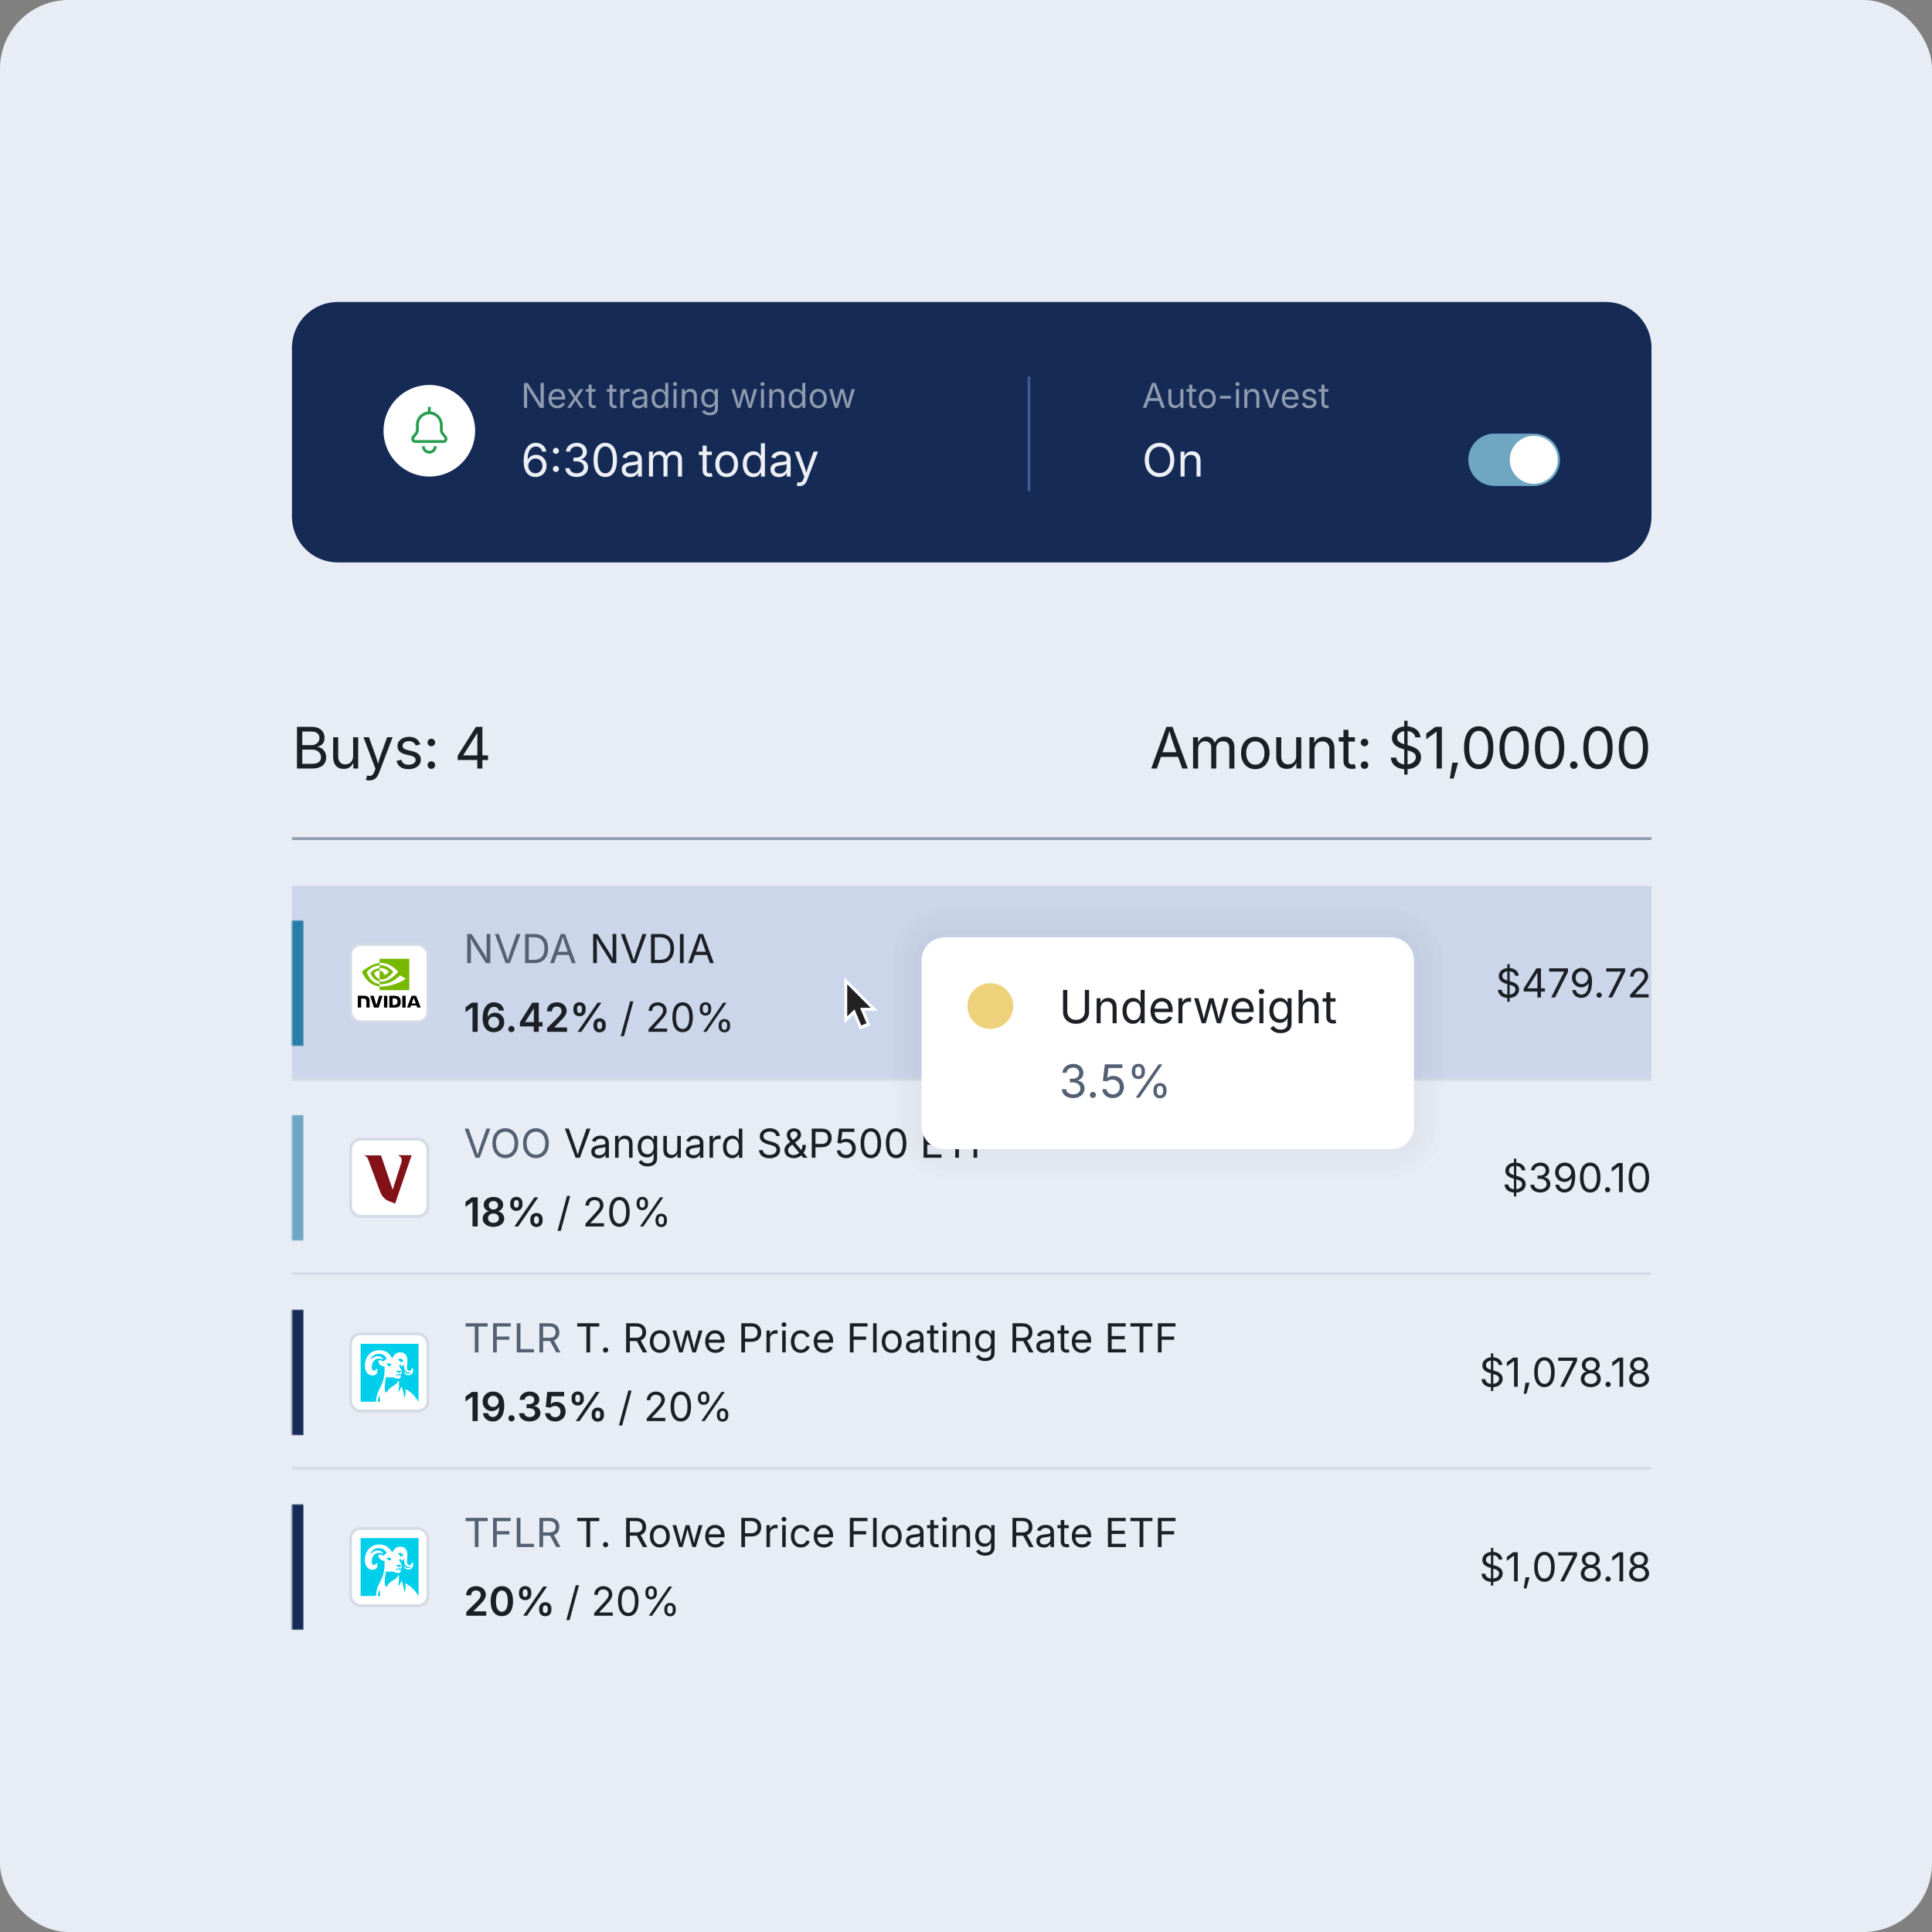 <svg height="675" viewBox="0 0 675 675" width="675" xmlns="http://www.w3.org/2000/svg" xmlns:xlink="http://www.w3.org/1999/xlink"><rect x="0" y="0" width="675" height="675" fill="#808080" stroke="none"/><mask id="mask" height="69" maskUnits="userSpaceOnUse" width="475" x="102" y="309.5"><path d="M102 309.5h475v68H102v-68Z" fill="#ffffff"/></mask><mask id="mask-1" height="44" maskUnits="userSpaceOnUse" width="479" x="98" y="321.5"><path d="M102 321.5h475v44H102v-44Z" fill="#ffffff"/></mask><mask id="mask-2" height="69" maskUnits="userSpaceOnUse" width="475" x="102" y="377.5"><path d="M102 377.5h475v68H102v-68Z" fill="#ffffff"/></mask><mask id="mask-3" height="44" maskUnits="userSpaceOnUse" width="479" x="98" y="389.5"><path d="M102 389.5h475v44H102v-44Z" fill="#ffffff"/></mask><mask id="mask-4" height="69" maskUnits="userSpaceOnUse" width="475" x="102" y="445.5"><path d="M102 445.5h475v68H102v-68Z" fill="#ffffff"/></mask><mask id="mask-5" height="44" maskUnits="userSpaceOnUse" width="479" x="98" y="457.5"><path d="M102 457.5h475v44H102v-44Z" fill="#ffffff"/></mask><mask id="mask-6" height="44" maskUnits="userSpaceOnUse" width="479" x="98" y="525.5"><path d="M102 525.5h475v44H102v-44Z" fill="#ffffff"/></mask><clipPath id="clippath"><path d="M126 469.5H146.233V489.733H126Z"/></clipPath><clipPath id="clippath-1"><path d="M126 537.377H146.233V557.61H126Z"/></clipPath><rect fill="#e8edf5" height="675" rx="24" width="675"/><path d="M103.758 268.5v-14.551h5.156c3.037 0 4.473 1.729 4.473 3.858 0 1.865-1.114 2.714-2.383 3.056v.137c1.357.088 2.949 1.338 2.949 3.623 0 2.197-1.445 3.877-4.873 3.877h-5.322ZM105.613 266.859h3.418c2.266 0 3.135-.996 3.135-2.255 0-1.456-1.172-2.706-3.037-2.706h-3.516v4.961ZM105.613 260.336h3.203c1.563 0 2.793-.986 2.793-2.49 0-1.26-.849-2.256-2.734-2.256h-3.262v4.746ZM120.1 268.637c-2.207 0-3.701-1.358-3.701-4.121v-6.934h1.758v6.787c0 1.68.947 2.686 2.47 2.686 1.563 0 2.745-1.065 2.745-2.93v-6.543h1.767v10.918h-1.699v-2.041c-.713 1.592-1.904 2.178-3.34 2.178ZM127.829 272.455l.449-1.523.186.048c1.074.284 1.846.049 2.383-1.513l.312-.908-4.17-10.977h1.924l2.324 6.475c.342.957.586 1.894.84 2.802.244-.908.498-1.855.84-2.802l2.344-6.475h1.914l-4.795 12.549c-.664 1.738-1.719 2.529-3.262 2.529-.625 0-1.103-.117-1.289-.205ZM142.736 268.734c-2.246 0-3.809-.996-4.199-2.88l1.669-.401c.313 1.201 1.202 1.738 2.51 1.738 1.524 0 2.5-.752 2.5-1.65 0-.752-.527-1.25-1.601-1.504l-1.817-.43c-1.982-.468-2.929-1.445-2.929-2.978 0-1.875 1.718-3.184 4.043-3.184 2.246 0 3.427 1.094 3.925 2.627l-1.591.41c-.303-.781-.918-1.543-2.325-1.543-1.298 0-2.275.674-2.275 1.582 0 .811.557 1.26 1.836 1.563l1.65.391c1.983.468 2.91 1.455 2.91 2.949 0 1.914-1.748 3.31-4.306 3.31ZM150.699 268.627c-.732 0-1.318-.586-1.318-1.318 0-.733.586-1.319 1.318-1.319.733 0 1.319.586 1.319 1.319 0 .732-.586 1.318-1.319 1.318ZM150.699 260.727c-.732 0-1.318-.586-1.318-1.319 0-.732.586-1.318 1.318-1.318.733 0 1.319.586 1.319 1.318 0 .733-.586 1.319-1.319 1.319ZM159.917 265.541v-1.514l6.367-10.078h2.256v9.961h1.973v1.631h-1.973v2.959h-1.777v-2.959h-6.846ZM166.772 263.91v-7.637h-.117l-4.756 7.52v.117h4.873Z" fill="#1c2026"/><path d="M402.223 268.5l5.283-14.551h2.149l5.351 14.551h-1.953l-1.455-4.062h-5.996l-1.406 4.062h-1.973ZM406.168 262.816h4.854l-1.055-2.949c-.351-.976-.781-2.324-1.396-4.433-.616 2.148-1.065 3.535-1.377 4.433l-1.026 2.949ZM416.837 268.5v-10.918h1.709l.009 2.002c.538-1.475 1.768-2.197 3.057-2.197 1.436 0 2.393.879 2.783 2.226.518-1.377 1.856-2.226 3.438-2.226 1.894 0 3.437 1.22 3.437 3.75v7.363h-1.767v-7.314c0-1.573-1.026-2.198-2.198-2.198-1.474 0-2.373 1.006-2.373 2.383v7.129h-1.757v-7.49c0-1.211-.909-2.022-2.139-2.022-1.279 0-2.441.899-2.441 2.637v6.875h-1.758ZM438.57 268.734c-2.969 0-4.971-2.255-4.971-5.625 0-3.418 2.002-5.664 4.971-5.664 2.978 0 4.99 2.246 4.99 5.664 0 3.37-2.012 5.625-4.99 5.625ZM438.57 267.162c2.207 0 3.212-1.904 3.212-4.053 0-2.168-1.005-4.091-3.212-4.091-2.178 0-3.184 1.914-3.184 4.091 0 2.149 1.006 4.053 3.184 4.053ZM449.59 268.637c-2.207 0-3.702-1.358-3.702-4.121v-6.934h1.758v6.787c0 1.68.948 2.686 2.471 2.686 1.562 0 2.744-1.065 2.744-2.93v-6.543h1.768v10.918h-1.7v-2.041c-.712 1.592-1.904 2.178-3.339 2.178ZM459.252 261.957v6.543h-1.758v-10.918h1.69l.01 2.022c.703-1.543 1.875-2.159 3.339-2.159 2.207 0 3.692 1.358 3.692 4.121v6.934h-1.758v-6.787c0-1.68-.937-2.686-2.461-2.686-1.572 0-2.754 1.065-2.754 2.93ZM473.378 257.582v1.504h-2.246v6.582c0 .977.361 1.406 1.289 1.406.224 0 .605-.058.898-.117l.361 1.484c-.361.127-.859.196-1.308.196-1.885 0-2.998-1.045-2.998-2.832v-6.719h-1.641v-1.504h1.641v-2.598h1.758v2.598h2.246ZM476.732 268.627c-.733 0-1.319-.586-1.319-1.318 0-.733.586-1.319 1.319-1.319.732 0 1.318.586 1.318 1.319 0 .732-.586 1.318-1.318 1.318ZM476.732 260.727c-.733 0-1.319-.586-1.319-1.319 0-.732.586-1.318 1.319-1.318.732 0 1.318.586 1.318 1.318 0 .733-.586 1.319-1.318 1.319ZM490.608 270.629v-1.895c-2.813-.185-4.541-1.757-4.698-4.043h1.905c.127 1.455 1.337 2.217 2.793 2.373v-5.253l-.577-.166c-2.343-.665-3.711-1.866-3.711-3.799 0-2.246 1.827-3.809 4.288-4.053v-1.973h1.171v1.944c2.627.175 4.415 1.777 4.502 3.857h-1.816c-.146-1.269-1.221-2.051-2.686-2.197v4.931l.577.157c1.562.429 4.121 1.308 4.121 4.023 0 2.236-1.7 3.994-4.698 4.199v1.895h-1.171ZM491.779 267.064c1.68-.185 2.891-1.162 2.891-2.558 0-1.406-1.328-1.924-2.881-2.363h-.01v4.921ZM490.608 260.023v-4.589c-1.514.205-2.481 1.123-2.481 2.324 0 1.387 1.426 1.963 2.481 2.265ZM503.756 253.949v14.551h-1.826v-12.832h-.097l-3.516 2.607v-1.992l3.164-2.334h2.275ZM506.544 272.006l.859-5.537h2.012l-1.523 5.537h-1.348ZM516.627 268.695c-3.243 0-5.118-2.715-5.118-7.461 0-4.716 1.895-7.48 5.118-7.48 3.222 0 5.117 2.764 5.117 7.48 0 4.737-1.865 7.461-5.117 7.461ZM516.627 267.074c2.128 0 3.33-2.148 3.33-5.84 0-3.711-1.202-5.869-3.33-5.869-2.129 0-3.331 2.168-3.331 5.869 0 3.692 1.202 5.84 3.331 5.84ZM529.014 268.695c-3.242 0-5.117-2.715-5.117-7.461 0-4.716 1.894-7.48 5.117-7.48 3.222 0 5.117 2.764 5.117 7.48 0 4.737-1.865 7.461-5.117 7.461ZM529.014 267.074c2.129 0 3.33-2.148 3.33-5.84 0-3.711-1.201-5.869-3.33-5.869s-3.33 2.168-3.33 5.869c0 3.692 1.201 5.84 3.33 5.84ZM541.401 268.695c-3.242 0-5.117-2.715-5.117-7.461 0-4.716 1.894-7.48 5.117-7.48s5.117 2.764 5.117 7.48c0 4.737-1.865 7.461-5.117 7.461ZM541.401 267.074c2.129 0 3.33-2.148 3.33-5.84 0-3.711-1.201-5.869-3.33-5.869s-3.33 2.168-3.33 5.869c0 3.692 1.201 5.84 3.33 5.84ZM549.853 268.627c-.733 0-1.319-.586-1.319-1.318 0-.733.586-1.319 1.319-1.319.732 0 1.318.586 1.318 1.319 0 .732-.586 1.318-1.318 1.318ZM558.304 268.695c-3.242 0-5.117-2.715-5.117-7.461 0-4.716 1.895-7.48 5.117-7.48 3.223 0 5.117 2.764 5.117 7.48 0 4.737-1.865 7.461-5.117 7.461ZM558.304 267.074c2.129 0 3.33-2.148 3.33-5.84 0-3.711-1.201-5.869-3.33-5.869s-3.33 2.168-3.33 5.869c0 3.692 1.201 5.84 3.33 5.84ZM570.691 268.695c-3.242 0-5.117-2.715-5.117-7.461 0-4.716 1.895-7.48 5.117-7.48 3.223 0 5.118 2.764 5.118 7.48 0 4.737-1.866 7.461-5.118 7.461ZM570.691 267.074c2.129 0 3.33-2.148 3.33-5.84 0-3.711-1.201-5.869-3.33-5.869s-3.33 2.168-3.33 5.869c0 3.692 1.201 5.84 3.33 5.84Z" fill="#1c2026"/><path d="M102 309.5h475v68H102v-68Z" fill="#ccd6ea"/><g mask="url(#mask)"><path d="M577 376.5H102v2h475v-2Z" fill="#d4dbe6"/></g><g mask="url(#mask-1)"><path d="M106 365.5v-44h-8v44h8Z" fill="#2a7da7"/></g><rect fill="#ffffff" height="27" rx="3.5" width="27" x="122.5" y="330"/><rect fill="none" height="27" rx="3.5" stroke="#d4dbe6" width="27" x="122.5" y="330"/><path d="M125 332.5H147V354.5H125Z" fill="none"/><path d="M144.568 348.651l.705 1.928h-1.432l.727-1.928ZM143.813 347.9l-1.624 4.116h1.147l.257-.727h1.922l.243.727h1.245l-1.636-4.116-1.554.001ZM140.552 352.018h1.164v-4.118l-1.164-0.0 0 4.119ZM132.474 347.899l-.971 3.264-.93-3.264-1.256-0 1.328 4.119h1.677l1.339-4.119h-1.187ZM137.177 348.796h.5c.726 0 1.195.326 1.195 1.171 0 .846-.469 1.171-1.195 1.171h-.5v-2.343ZM136.023 347.899v4.119h1.887c1.005 0 1.333-.167 1.688-.542.251-.263.413-.841.413-1.472 0-.579-.137-1.095-.376-1.417-.431-.575-1.052-.688-1.979-.688h-1.633ZM125 347.893v4.124h1.174v-3.132l.909 0c.301 0 .516.075.661.23.184.196.259.512.259 1.09v1.811h1.137v-2.279c0-1.626-1.037-1.846-2.051-1.846h-2.089ZM134.151 347.899l0 4.119h1.163v-4.119h-1.164Z"/><path d="M128.127 339.698s1.497-2.208 4.485-2.437v-.801c-3.31.266-6.177 3.069-6.177 3.069 0 0 1.623 4.693 6.177 5.123v-.852c-3.341-.42-4.485-4.103-4.485-4.103ZM132.613 342.107v.78c-2.525-.45-3.226-3.075-3.226-3.075 0 0 1.212-1.343 3.226-1.561v.856c-.002 0-.003-0-.004-0-1.057-.127-1.883.861-1.883.861 0 0 .463 1.662 1.886 2.14M132.613 334.982v1.478c.097-.007.194-.014.292-.017 3.763-.127 6.215 3.086 6.215 3.086 0 0-2.816 3.424-5.75 3.424-.269 0-.521-.025-.757-.067v.914c.202.026.412.041.631.041 2.73 0 4.705-1.394 6.617-3.045.317.254 1.615.871 1.881 1.142-1.818 1.522-6.054 2.749-8.456 2.749-.232 0-.454-.014-.672-.035v1.284h10.378v-10.954h-10.378ZM132.613 338.251v-.99c.096-.007.193-.012.292-.015 2.706-.085 4.482 2.326 4.482 2.326 0 0-1.918 2.663-3.974 2.663-.296 0-.561-.048-.8-.128v-3.001c1.054.127 1.266.593 1.899 1.649l1.409-1.188s-1.028-1.349-2.762-1.349c-.188-0-.369.013-.546.032" fill="#77b900"/><path d="M163.23 336.5v-10.186h1.532l4.142 6.515c.274.431.739 1.21 1.203 2.133-.082-.984-.088-1.853-.088-2.4v-6.248h1.298v10.186h-1.545l-3.691-5.797c-.465-.731-.854-1.415-1.647-2.83.054 1.306.102 2.324.102 2.816v5.811h-1.306ZM176.656 336.5l-3.746-10.186h1.367l2.154 6.043c.225.629.553 1.634.977 3.09.431-1.49.752-2.461.971-3.09l2.099-6.043h1.38l-3.705 10.186h-1.497ZM186.63 336.5h-3.179v-10.186h3.309c2.973 0 4.73 1.915 4.73 5.073 0 3.185-1.757 5.113-4.86 5.113ZM184.75 335.352h1.798c2.481 0 3.684-1.491 3.684-3.965 0-2.448-1.203-3.924-3.561-3.924h-1.921v7.889ZM192.201 336.5l3.698-10.186h1.504l3.746 10.186h-1.367l-1.018-2.844h-4.198l-.984 2.844h-1.381ZM194.963 332.521h3.397l-.738-2.064c-.246-.684-.547-1.627-.977-3.103-.431 1.503-.746 2.474-.964 3.103l-.718 2.064Z" fill="#546073"/><path d="M207.23 336.5v-10.186h1.532l4.142 6.515c.274.431.739 1.21 1.203 2.133-.082-.984-.088-1.853-.088-2.4v-6.248h1.298v10.186h-1.545l-3.691-5.797c-.465-.731-.854-1.415-1.647-2.83.054 1.306.102 2.324.102 2.816v5.811h-1.306ZM220.656 336.5l-3.746-10.186h1.367l2.154 6.043c.225.629.553 1.634.977 3.09.431-1.49.752-2.461.971-3.09l2.099-6.043h1.38l-3.705 10.186h-1.497ZM230.63 336.5h-3.179v-10.186h3.309c2.973 0 4.73 1.915 4.73 5.073 0 3.185-1.757 5.113-4.86 5.113ZM228.75 335.352h1.798c2.481 0 3.684-1.491 3.684-3.965 0-2.448-1.203-3.924-3.561-3.924h-1.921v7.889ZM238.854 326.314v10.186h-1.299v-10.186h1.299ZM240.439 336.5l3.699-10.186h1.504l3.746 10.186h-1.367l-1.019-2.844h-4.197l-.985 2.844h-1.381ZM243.201 332.521h3.398l-.739-2.064c-.246-.684-.547-1.627-.977-3.103-.431 1.503-.745 2.474-.964 3.103l-.718 2.064Z" fill="#1c2026"/><path d="M166.901 350.314v10.186h-1.811v-8.559h-.069l-2.378 1.709v-1.736l2.235-1.6h2.023ZM172.507 360.637c-1.942 0-3.883-1.203-3.883-4.936 0-3.479 1.552-5.523 3.992-5.523 1.901 0 3.24 1.223 3.459 2.878h-1.791c-.191-.78-.786-1.299-1.668-1.299-1.422 0-2.215 1.305-2.215 3.466h.076c.485-.882 1.442-1.409 2.536-1.409 1.784 0 3.158 1.388 3.158 3.323 0 2.003-1.47 3.5-3.664 3.5ZM172.5 359.153c1.08 0 1.9-.868 1.9-1.982 0-1.101-.793-1.955-1.879-1.955-1.081 0-1.915.902-1.915 1.962 0 1.073.807 1.975 1.894 1.975ZM178.666 360.616c-.615 0-1.094-.478-1.094-1.094 0-.608.479-1.086 1.094-1.086s1.101.478 1.101 1.086c0 .616-.486 1.094-1.101 1.094ZM181.64 358.606v-1.456l4.327-6.836h2.269v6.789h1.313v1.503h-1.313v1.894h-1.75v-1.894h-4.846ZM186.521 357.103v-4.71h-.083l-2.932 4.628v.082h3.015ZM191.148 360.5v-1.312l3.535-3.48c.991-1.012 1.524-1.627 1.524-2.488 0-.957-.725-1.552-1.688-1.552-1.026 0-1.682.649-1.682 1.695h-1.743c0-1.927 1.428-3.185 3.445-3.185 2.044 0 3.425 1.251 3.425 2.953 0 1.128-.526 2.044-2.516 3.965l-1.77 1.804v.076h4.436v1.524h-6.966ZM209.503 360.685c-1.401 0-2.153-1.005-2.153-2.188v-.533c0-1.19.779-2.188 2.153-2.188 1.408 0 2.14 1.005 2.14 2.188v.533c0 1.19-.752 2.188-2.14 2.188ZM202.476 355.059c-1.402 0-2.154-1.005-2.154-2.188v-.533c0-1.19.78-2.188 2.154-2.188 1.408 0 2.139 1.005 2.139 2.188v.533c0 1.19-.752 2.188-2.139 2.188ZM201.785 360.5l7-10.186h1.333l-7 10.186h-1.333ZM209.503 359.55c.636 0 .841-.52.841-1.053v-.533c0-.526-.185-1.06-.841-1.06-.629 0-.855.54-.855 1.06v.533c0 .533.219 1.053.855 1.053ZM202.476 353.924c.635 0 .84-.52.84-1.053v-.533c0-.526-.184-1.06-.84-1.06-.629 0-.848.54-.848 1.06v.533c0 .533.212 1.053.848 1.053ZM221.281 349.836l-3.281 12.195h-1.135l3.281-12.195h1.135ZM226.586 360.5v-.937l3.384-3.67c1.128-1.224 1.702-1.921 1.702-2.858 0-1.066-.827-1.729-1.914-1.729-1.162 0-1.901.752-1.901 1.9h-1.244c0-1.805 1.367-3.028 3.179-3.028 1.818 0 3.11 1.251 3.11 2.843 0 1.101-.499 1.969-2.297 3.883l-2.228 2.372v.082h4.696v1.142h-6.487ZM238.494 360.637c-2.269 0-3.582-1.901-3.582-5.223 0-3.302 1.326-5.236 3.582-5.236s3.582 1.934 3.582 5.236c0 3.315-1.305 5.223-3.582 5.223ZM238.494 359.502c1.49 0 2.331-1.504 2.331-4.088 0-2.598-.841-4.108-2.331-4.108s-2.331 1.517-2.331 4.108c0 2.584.841 4.088 2.331 4.088ZM253.096 360.698c-1.306 0-2.003-.95-2.003-2.071v-.533c0-1.121.718-2.065 2.003-2.065 1.312 0 1.989.95 1.989 2.065v.533c0 1.121-.697 2.071-1.989 2.071ZM246.485 354.819c-1.305 0-2.003-.95-2.003-2.071v-.533c0-1.121.718-2.065 2.003-2.065 1.313 0 1.99.951 1.99 2.065v.533c0 1.121-.698 2.071-1.99 2.071ZM245.672 360.5l7-10.186h1.155l-7 10.186h-1.155ZM253.096 359.803c.69 0 .943-.568.943-1.176v-.533c0-.602-.232-1.176-.943-1.176-.684 0-.957.574-.957 1.176v.533c0 .608.253 1.176.957 1.176ZM246.485 353.924c.691 0 .944-.568.944-1.176v-.533c0-.602-.233-1.176-.944-1.176-.683 0-.957.574-.957 1.176v.533c0 .608.253 1.176.957 1.176Z" fill="#1c2026"/><path d="M526.626 349.99v-1.326c-1.969-.13-3.179-1.23-3.288-2.83h1.333c.089 1.019.936 1.552 1.955 1.661v-3.678l-.403-.116c-1.641-.465-2.598-1.305-2.598-2.659 0-1.572 1.278-2.666 3.001-2.837v-1.381h.82v1.361c1.839.123 3.09 1.244 3.152 2.7h-1.272c-.102-.889-.854-1.436-1.88-1.538v3.452l.404.109c1.093.301 2.884.916 2.884 2.817 0 1.565-1.189 2.796-3.288 2.939v1.326h-.82ZM527.446 347.495c1.176-.13 2.024-.813 2.024-1.791 0-.984-.93-1.347-2.017-1.654h-.007v3.445ZM526.626 342.566v-3.212c-1.06.143-1.736.786-1.736 1.626 0 .971.998 1.374 1.736 1.586ZM532.348 346.429v-1.06l4.457-7.055h1.579v6.973h1.381v1.142h-1.381v2.071h-1.244v-2.071h-4.792ZM537.146 345.287v-5.346h-.082l-3.329 5.264v.082h3.411ZM541.945 348.5l4.526-8.962v-.082h-5.223v-1.142h6.583v1.21l-4.519 8.976h-1.367ZM552.493 348.637c-1.729 0-2.967-1.101-3.206-2.728h1.285c.212.903.848 1.579 1.921 1.579 1.552 0 2.509-1.415 2.509-3.883h-.082c-.547.834-1.442 1.361-2.509 1.361-1.757 0-3.206-1.408-3.206-3.37 0-1.901 1.367-3.452 3.459-3.418 1.675.027 3.555 1.08 3.555 4.826 0 3.602-1.422 5.633-3.726 5.633ZM552.603 343.831c1.237 0 2.214-1.073 2.214-2.269 0-1.169-.922-2.243-2.173-2.243-1.231 0-2.167 1.012-2.167 2.27 0 1.251.895 2.242 2.126 2.242ZM558.714 348.589c-.513 0-.923-.41-.923-.923 0-.513.41-.923.923-.923s.923.41.923.923c0 .513-.41.923-.923.923ZM561.893 348.5l4.525-8.962v-.082h-5.223v-1.142h6.583v1.21l-4.518 8.976h-1.367ZM569.508 348.5v-.937l3.384-3.67c1.128-1.224 1.702-1.921 1.702-2.858 0-1.066-.827-1.729-1.914-1.729-1.162 0-1.901.752-1.901 1.9h-1.244c0-1.805 1.367-3.028 3.179-3.028 1.818 0 3.11 1.251 3.11 2.843 0 1.101-.499 1.969-2.297 3.883l-2.228 2.372v.082h4.696v1.142h-6.487Z" fill="#1c2026"/><g mask="url(#mask-2)"><path d="M577 444.5H102v2h475v-2Z" fill="#d4dbe6"/></g><g mask="url(#mask-3)"><path d="M106 433.5v-44h-8v44h8Z" fill="#6fa7c3"/></g><rect fill="#ffffff" height="27" rx="3.5" width="27" x="122.5" y="398"/><rect fill="none" height="27" rx="3.5" stroke="#d4dbe6" width="27" x="122.5" y="398"/><path d="M166.102 404.5l-3.747-10.186h1.368l2.153 6.043c.226.629.554 1.634.978 3.09.43-1.49.751-2.461.97-3.09l2.099-6.043h1.381l-3.705 10.186h-1.497ZM176.547 404.637c-2.611 0-4.526-1.996-4.526-5.223 0-3.233 1.915-5.236 4.526-5.236s4.512 2.003 4.512 5.236c0 3.227-1.901 5.223-4.512 5.223ZM176.547 403.434c1.818 0 3.247-1.415 3.247-4.02 0-2.618-1.429-4.033-3.247-4.033-1.832 0-3.261 1.422-3.261 4.033 0 2.598 1.429 4.02 3.261 4.02ZM187.252 404.637c-2.611 0-4.525-1.996-4.525-5.223 0-3.233 1.914-5.236 4.525-5.236s4.512 2.003 4.512 5.236c0 3.227-1.901 5.223-4.512 5.223ZM187.252 403.434c1.818 0 3.247-1.415 3.247-4.02 0-2.618-1.429-4.033-3.247-4.033-1.832 0-3.261 1.422-3.261 4.033 0 2.598 1.429 4.02 3.261 4.02Z" fill="#546073"/><path d="M201.102 404.5l-3.747-10.186h1.368l2.153 6.043c.226.629.554 1.634.978 3.09.43-1.49.751-2.461.97-3.09l2.099-6.043h1.381l-3.705 10.186h-1.497ZM209.175 404.678c-1.449 0-2.605-.848-2.605-2.352 0-1.75 1.559-2.071 2.974-2.249 1.36-.171 1.962-.13 1.962-.697v-.041c0-.95-.54-1.497-1.6-1.497-1.1 0-1.695.588-1.934 1.121l-1.183-.39c.588-1.387 1.9-1.811 3.083-1.811 1.025 0 2.864.314 2.864 2.7v5.038h-1.21v-1.039h-.082c-.259.54-.977 1.217-2.269 1.217ZM209.387 403.591c1.36 0 2.119-.916 2.119-1.853v-1.059c-.205.239-1.545.376-2.017.437-.895.116-1.681.404-1.681 1.272 0 .793.663 1.203 1.579 1.203ZM216.127 399.92v4.58h-1.231v-7.643h1.183l.007 1.415c.492-1.08 1.312-1.51 2.338-1.51 1.545 0 2.584.95 2.584 2.884v4.854h-1.231v-4.751c0-1.176-.656-1.88-1.722-1.88-1.101 0-1.928.745-1.928 2.051ZM226.265 407.521c-1.696 0-2.673-.717-3.145-1.558l.998-.643c.321.445.8 1.128 2.147 1.128 1.216 0 2.098-.56 2.098-1.818v-1.531h-.116c-.26.437-.745 1.278-2.222 1.278-1.832 0-3.226-1.333-3.226-3.732 0-2.366 1.347-3.883 3.254-3.883 1.476 0 1.968.909 2.228 1.319h.116v-1.224h1.197v7.841c0 1.976-1.47 2.823-3.329 2.823ZM226.23 403.283c1.388 0 2.147-.998 2.147-2.666 0-1.62-.738-2.755-2.147-2.755-1.456 0-2.18 1.231-2.18 2.755 0 1.572.745 2.666 2.18 2.666ZM234.345 404.596c-1.545 0-2.591-.95-2.591-2.885v-4.854h1.23v4.751c0 1.176.663 1.88 1.73 1.88 1.094 0 1.921-.745 1.921-2.05v-4.581h1.237v7.643h-1.189v-1.429c-.499 1.115-1.333 1.525-2.338 1.525ZM242.179 404.678c-1.45 0-2.605-.848-2.605-2.352 0-1.75 1.559-2.071 2.974-2.249 1.36-.171 1.962-.13 1.962-.697v-.041c0-.95-.54-1.497-1.6-1.497-1.1 0-1.695.588-1.934 1.121l-1.183-.39c.588-1.387 1.9-1.811 3.083-1.811 1.025 0 2.864.314 2.864 2.7v5.038h-1.21v-1.039h-.082c-.26.54-.977 1.217-2.269 1.217ZM242.391 403.591c1.36 0 2.119-.916 2.119-1.853v-1.059c-.205.239-1.545.376-2.017.437-.895.116-1.681.404-1.681 1.272 0 .793.663 1.203 1.579 1.203ZM247.9 404.5v-7.643h1.19v1.176h.082c.28-.772 1.073-1.285 1.982-1.285.178 0 .479.014.622.021v1.237c-.075-.014-.41-.068-.738-.068-1.1 0-1.907.745-1.907 1.777v4.785h-1.231ZM255.81 404.664c-1.908 0-3.234-1.531-3.234-3.965 0-2.42 1.333-3.937 3.24-3.937 1.491 0 1.962.916 2.215 1.319h.096v-3.767h1.23v10.186h-1.189v-1.183h-.137c-.253.424-.765 1.347-2.221 1.347ZM255.994 403.563c1.388 0 2.147-1.175 2.147-2.877 0-1.689-.739-2.824-2.147-2.824-1.449 0-2.167 1.238-2.167 2.824 0 1.606.738 2.877 2.167 2.877ZM268.866 404.678c-2.208 0-3.582-1.135-3.698-2.844h1.333c.103 1.155 1.169 1.682 2.365 1.682 1.381 0 2.434-.725 2.434-1.812 0-.984-.93-1.347-2.017-1.654l-1.23-.349c-1.641-.465-2.598-1.305-2.598-2.659 0-1.723 1.531-2.864 3.5-2.864 2.01 0 3.411 1.169 3.473 2.707h-1.272c-.116-.991-1.032-1.559-2.242-1.559-1.319 0-2.194.697-2.194 1.654 0 1.067 1.196 1.443 1.941 1.648l1.019.28c1.093.301 2.884.916 2.884 2.817 0 1.668-1.346 2.953-3.698 2.953ZM277.322 404.637c-2.016 0-3.254-1.224-3.254-2.796 0-1.292.841-1.983 2.01-2.844-.711-.854-1.182-1.545-1.182-2.475 0-1.346.984-2.303 2.495-2.303 1.531 0 2.474.984 2.474 2.194 0 .937-.56 1.634-1.353 2.222l-.739.547 2.181 2.645c.26-.513.417-1.128.417-1.825h1.183c0 1.422-.424 2.269-.821 2.775l1.422 1.723h-1.483l-.704-.848c-.677.663-1.716.985-2.646.985ZM279.229 402.771l-2.406-2.885-.348.26c-.841.622-1.142 1.107-1.142 1.736 0 1.005.772 1.681 1.9 1.681.732 0 1.436-.28 1.996-.792ZM277.035 398.293l.663-.492c.369-.274.93-.691.93-1.408 0-.65-.465-1.115-1.203-1.115-.773 0-1.292.506-1.292 1.238 0 .615.362 1.121.902 1.777ZM283.611 404.5v-10.186h3.487c2.379 0 3.472 1.429 3.472 3.241 0 1.818-1.093 3.26-3.466 3.26h-2.194v3.685h-1.299ZM284.91 399.674h2.133c1.613 0 2.235-.909 2.235-2.119 0-1.203-.622-2.099-2.249-2.099h-2.119v4.218ZM295.602 404.637c-1.791 0-3.131-1.149-3.2-2.707h1.258c.082.909.916 1.565 1.942 1.565 1.23 0 2.126-.936 2.126-2.228 0-1.313-.93-2.29-2.208-2.29-.629 0-1.34.225-1.744.533l-1.216-.151.601-5.045h5.36v1.142h-4.266l-.349 2.974h.055c.417-.349 1.094-.595 1.798-.595 1.866 0 3.24 1.442 3.24 3.411 0 1.955-1.436 3.391-3.397 3.391ZM304.256 404.637c-2.27 0-3.582-1.901-3.582-5.223 0-3.302 1.326-5.236 3.582-5.236s3.582 1.934 3.582 5.236c0 3.315-1.306 5.223-3.582 5.223ZM304.256 403.502c1.49 0 2.331-1.504 2.331-4.088 0-2.598-.841-4.108-2.331-4.108s-2.331 1.517-2.331 4.108c0 2.584.841 4.088 2.331 4.088ZM313.088 404.637c-2.27 0-3.582-1.901-3.582-5.223 0-3.302 1.326-5.236 3.582-5.236s3.582 1.934 3.582 5.236c0 3.315-1.306 5.223-3.582 5.223ZM313.088 403.502c1.49 0 2.331-1.504 2.331-4.088 0-2.598-.841-4.108-2.331-4.108s-2.331 1.517-2.331 4.108c0 2.584.841 4.088 2.331 4.088ZM322.672 404.5v-10.186h6.207v1.149h-4.908v3.322h4.573v1.149h-4.573v3.418h4.969v1.148h-6.268ZM330.533 395.463v-1.149h7.697v1.149h-3.192v9.037h-1.299v-9.037h-3.206ZM340.131 404.5v-10.186h6.159v1.149h-4.86v3.486h4.395v1.149h-4.395v4.402h-1.299Z" fill="#1c2026"/><path d="M166.901 418.314v10.186h-1.811v-8.559h-.069l-2.378 1.709v-1.736l2.235-1.6h2.023ZM172.397 428.637c-2.214 0-3.773-1.21-3.773-2.865 0-1.271.916-2.337 2.126-2.543v-.061c-1.053-.232-1.757-1.162-1.757-2.263 0-1.565 1.436-2.727 3.404-2.727 1.956 0 3.405 1.162 3.405 2.727 0 1.101-.718 2.031-1.75 2.263v.061c1.182.206 2.126 1.272 2.126 2.543 0 1.655-1.579 2.865-3.781 2.865ZM172.397 427.229c1.142 0 1.894-.636 1.894-1.586 0-.978-.807-1.675-1.894-1.675-1.1 0-1.9.697-1.9 1.675 0 .943.745 1.586 1.9 1.586ZM172.397 422.587c.937 0 1.621-.615 1.621-1.504 0-.882-.664-1.47-1.621-1.47-.97 0-1.62.588-1.62 1.47 0 .889.67 1.504 1.62 1.504ZM187.437 428.685c-1.402 0-2.154-1.005-2.154-2.188v-.533c0-1.19.779-2.188 2.154-2.188 1.408 0 2.139 1.005 2.139 2.188v.533c0 1.19-.752 2.188-2.139 2.188ZM180.409 423.059c-1.401 0-2.153-1.005-2.153-2.188v-.533c0-1.19.779-2.188 2.153-2.188 1.408 0 2.14 1.005 2.14 2.188v.533c0 1.19-.752 2.188-2.14 2.188ZM179.719 428.5l7-10.186h1.333l-7 10.186h-1.333ZM187.437 427.55c.635 0 .84-.52.84-1.053v-.533c0-.526-.184-1.06-.84-1.06-.629 0-.855.54-.855 1.06v.533c0 .533.219 1.053.855 1.053ZM180.409 421.924c.636 0 .841-.52.841-1.053v-.533c0-.526-.185-1.06-.841-1.06-.629 0-.847.54-.847 1.06v.533c0 .533.211 1.053.847 1.053ZM199.215 417.836l-3.281 12.195h-1.135l3.281-12.195h1.135ZM204.52 428.5v-.937l3.383-3.67c1.128-1.224 1.702-1.921 1.702-2.858 0-1.066-.827-1.729-1.914-1.729-1.162 0-1.9.752-1.9 1.9h-1.244c0-1.805 1.367-3.028 3.179-3.028 1.818 0 3.11 1.251 3.11 2.843 0 1.101-.499 1.969-2.297 3.883l-2.228 2.372v.082h4.696v1.142h-6.487ZM216.428 428.637c-2.27 0-3.582-1.901-3.582-5.223 0-3.302 1.326-5.236 3.582-5.236s3.582 1.934 3.582 5.236c0 3.315-1.306 5.223-3.582 5.223ZM216.428 427.502c1.49 0 2.331-1.504 2.331-4.088 0-2.598-.841-4.108-2.331-4.108s-2.331 1.517-2.331 4.108c0 2.584.841 4.088 2.331 4.088ZM231.029 428.698c-1.305 0-2.003-.95-2.003-2.071v-.533c0-1.121.718-2.065 2.003-2.065 1.313 0 1.99.95 1.99 2.065v.533c0 1.121-.698 2.071-1.99 2.071ZM224.419 422.819c-1.306 0-2.003-.95-2.003-2.071v-.533c0-1.121.718-2.065 2.003-2.065 1.312 0 1.989.951 1.989 2.065v.533c0 1.121-.697 2.071-1.989 2.071ZM223.605 428.5l7-10.186h1.156l-7 10.186h-1.156ZM231.029 427.803c.691 0 .944-.568.944-1.176v-.533c0-.602-.233-1.176-.944-1.176-.683 0-.957.574-.957 1.176v.533c0 .608.253 1.176.957 1.176ZM224.419 421.924c.69 0 .943-.568.943-1.176v-.533c0-.602-.232-1.176-.943-1.176-.684 0-.957.574-.957 1.176v.533c0 .608.253 1.176.957 1.176Z" fill="#1c2026"/><path d="M528.937 417.99v-1.326c-1.969-.13-3.179-1.23-3.289-2.83h1.333c.089 1.019.937 1.552 1.956 1.661v-3.678l-.404-.116c-1.64-.465-2.597-1.305-2.597-2.659 0-1.572 1.278-2.666 3.001-2.837v-1.381h.82v1.361c1.839.123 3.09 1.244 3.151 2.7h-1.271c-.103-.889-.855-1.436-1.88-1.538v3.452l.403.109c1.094.301 2.885.916 2.885 2.817 0 1.565-1.19 2.796-3.288 2.939v1.326h-.82ZM529.757 415.495c1.176-.13 2.023-.813 2.023-1.791 0-.984-.929-1.347-2.016-1.654h-.007v3.445ZM528.937 410.566v-3.212c-1.06.143-1.737.786-1.737 1.626 0 .971.998 1.374 1.737 1.586ZM538.179 416.637c-1.996 0-3.418-1.094-3.487-2.707h1.313c.075.97.991 1.565 2.153 1.565 1.279 0 2.208-.718 2.208-1.777 0-1.101-.854-1.873-2.365-1.873h-.827v-1.128h.827c1.189 0 2.01-.684 2.01-1.737 0-1.011-.711-1.674-1.819-1.674-1.039 0-1.989.581-2.03 1.572h-1.251c.055-1.6 1.518-2.7 3.309-2.7 1.9 0 3.062 1.285 3.062 2.734 0 1.149-.649 1.989-1.688 2.297v.082c1.299.212 2.057 1.155 2.057 2.44 0 1.668-1.476 2.906-3.472 2.906ZM546.614 416.637c-1.729 0-2.967-1.101-3.206-2.728h1.285c.212.903.848 1.579 1.921 1.579 1.552 0 2.509-1.415 2.509-3.883h-.082c-.547.834-1.442 1.361-2.509 1.361-1.757 0-3.206-1.408-3.206-3.37 0-1.901 1.367-3.452 3.459-3.418 1.675.027 3.555 1.08 3.555 4.826 0 3.602-1.422 5.633-3.726 5.633ZM546.724 411.831c1.237 0 2.214-1.073 2.214-2.269 0-1.169-.922-2.243-2.173-2.243-1.231 0-2.167 1.012-2.167 2.27 0 1.251.895 2.242 2.126 2.242ZM555.59 416.637c-2.27 0-3.582-1.901-3.582-5.223 0-3.302 1.326-5.236 3.582-5.236s3.582 1.934 3.582 5.236c0 3.315-1.306 5.223-3.582 5.223ZM555.59 415.502c1.49 0 2.331-1.504 2.331-4.088 0-2.598-.841-4.108-2.331-4.108s-2.331 1.517-2.331 4.108c0 2.584.841 4.088 2.331 4.088ZM561.667 416.589c-.513 0-.923-.41-.923-.923 0-.513.41-.923.923-.923s.923.41.923.923c0 .513-.41.923-.923.923ZM566.931 406.314v10.186h-1.279v-8.982h-.068l-2.461 1.825v-1.395l2.215-1.634h1.593ZM572.584 416.637c-2.27 0-3.582-1.901-3.582-5.223 0-3.302 1.326-5.236 3.582-5.236s3.582 1.934 3.582 5.236c0 3.315-1.306 5.223-3.582 5.223ZM572.584 415.502c1.49 0 2.331-1.504 2.331-4.088 0-2.598-.841-4.108-2.331-4.108s-2.331 1.517-2.331 4.108c0 2.584.841 4.088 2.331 4.088Z" fill="#1c2026"/><g mask="url(#mask-4)"><path d="M577 512.5H102v2h475v-2Z" fill="#d4dbe6"/></g><g mask="url(#mask-5)"><path d="M106 501.5v-44h-8v44h8Z" fill="#162c57"/></g><rect fill="#ffffff" height="27" rx="3.5" width="27" x="122.5" y="466"/><rect fill="none" height="27" rx="3.5" stroke="#d4dbe6" width="27" x="122.5" y="466"/><path d="M162.67 463.463v-1.149h7.697v1.149h-3.192v9.037h-1.299v-9.037h-3.206ZM172.268 472.5v-10.186h6.159v1.149h-4.861v3.486h4.396v1.149h-4.396v4.402h-1.298ZM180.539 472.5v-10.186h1.299v9.038h4.717v1.148h-6.016ZM188.455 472.5v-10.186h3.486c2.379 0 3.473 1.327 3.473 3.145 0 1.353-.602 2.399-1.887 2.851l2.284 4.19h-1.504l-2.119-3.958c-.083.007-.158.007-.24.007h-2.194v3.951h-1.299ZM189.754 467.394h2.133c1.606 0 2.235-.739 2.235-1.935 0-1.21-.629-2.003-2.249-2.003h-2.119v3.938Z" fill="#546073"/><path d="M201.67 463.463v-1.149h7.697v1.149h-3.192v9.037h-1.299v-9.037h-3.206ZM211.575 472.589c-.513 0-.923-.41-.923-.923 0-.513.41-.923.923-.923s.923.41.923.923c0 .513-.41.923-.923.923ZM218.76 472.5v-10.186h3.486c2.379 0 3.473 1.327 3.473 3.145 0 1.353-.602 2.399-1.887 2.851l2.283 4.19h-1.504l-2.119-3.958c-.082.007-.157.007-.239.007h-2.194v3.951h-1.299ZM220.059 467.394h2.132c1.607 0 2.236-.739 2.236-1.935 0-1.21-.629-2.003-2.249-2.003h-2.119v3.938ZM230.524 472.664c-2.078 0-3.479-1.579-3.479-3.937 0-2.393 1.401-3.965 3.479-3.965 2.085 0 3.494 1.572 3.494 3.965 0 2.358-1.409 3.937-3.494 3.937ZM230.524 471.563c1.545 0 2.249-1.333 2.249-2.836 0-1.518-.704-2.865-2.249-2.865-1.524 0-2.228 1.34-2.228 2.865 0 1.503.704 2.836 2.228 2.836ZM237.265 472.5l-2.318-7.643h1.306l.93 3.336c.218.8.478 1.771.731 2.988.246-1.162.492-2.14.725-2.988l.916-3.336h1.312l.903 3.336c.218.814.464 1.785.704 2.967.253-1.169.505-2.133.738-2.967l.93-3.336h1.305l-2.317 7.643h-1.224l-.991-3.459c-.253-.875-.485-1.805-.718-2.782-.232.97-.471 1.928-.718 2.782l-.991 3.459h-1.223ZM249.959 472.664c-2.215 0-3.582-1.572-3.582-3.924 0-2.344 1.353-3.978 3.438-3.978 1.621 0 3.33.998 3.33 3.821v.513h-5.524c.062 1.599.991 2.474 2.345 2.474.902 0 1.579-.396 1.866-1.175l1.189.328c-.355 1.155-1.497 1.941-3.062 1.941ZM247.628 468.057h4.266c-.117-1.299-.821-2.202-2.079-2.202-1.312 0-2.112 1.033-2.187 2.202ZM258.996 472.5v-10.186h3.486c2.379 0 3.473 1.429 3.473 3.241 0 1.818-1.094 3.26-3.466 3.26h-2.194v3.685h-1.299ZM260.295 467.674h2.133c1.613 0 2.235-.909 2.235-2.119 0-1.203-.622-2.099-2.249-2.099h-2.119v4.218ZM267.787 472.5v-7.643h1.19v1.176h.082c.28-.772 1.073-1.285 1.982-1.285.178 0 .479.014.622.021v1.237c-.075-.014-.41-.068-.738-.068-1.101 0-1.907.745-1.907 1.777v4.785h-1.231ZM273.283 472.5v-7.643h1.231v7.643h-1.231ZM273.905 463.606c-.465 0-.854-.362-.854-.813s.389-.814.854-.814c.472 0 .862.363.862.814s-.39.813-.862.813ZM279.784 472.664c-2.078 0-3.479-1.579-3.479-3.937 0-2.393 1.401-3.965 3.479-3.965 1.477 0 2.68.779 3.097 2.112l-1.183.335c-.225-.786-.909-1.347-1.914-1.347-1.524 0-2.228 1.34-2.228 2.865 0 1.503.704 2.836 2.228 2.836 1.026 0 1.723-.581 1.948-1.408l1.176.335c-.41 1.361-1.627 2.174-3.124 2.174ZM287.885 472.664c-2.215 0-3.582-1.572-3.582-3.924 0-2.344 1.353-3.978 3.438-3.978 1.62 0 3.329.998 3.329 3.821v.513h-5.523c.061 1.599.991 2.474 2.345 2.474.902 0 1.579-.396 1.866-1.175l1.189.328c-.355 1.155-1.497 1.941-3.062 1.941ZM285.554 468.057h4.265c-.116-1.299-.82-2.202-2.078-2.202-1.312 0-2.112 1.033-2.187 2.202ZM296.922 472.5v-10.186h6.159v1.149h-4.86v3.486h4.395v1.149h-4.395v4.402h-1.299ZM306.273 462.314v10.186h-1.23v-10.186h1.23ZM311.544 472.664c-2.078 0-3.48-1.579-3.48-3.937 0-2.393 1.402-3.965 3.48-3.965 2.085 0 3.493 1.572 3.493 3.965 0 2.358-1.408 3.937-3.493 3.937ZM311.544 471.563c1.545 0 2.249-1.333 2.249-2.836 0-1.518-.704-2.865-2.249-2.865-1.524 0-2.229 1.34-2.229 2.865 0 1.503.705 2.836 2.229 2.836ZM319.104 472.678c-1.449 0-2.604-.848-2.604-2.352 0-1.75 1.559-2.071 2.974-2.249 1.36-.171 1.962-.13 1.962-.697v-.041c0-.95-.54-1.497-1.6-1.497-1.101 0-1.695.588-1.935 1.121l-1.182-.39c.588-1.387 1.9-1.811 3.083-1.811 1.025 0 2.864.314 2.864 2.7v5.038h-1.21v-1.039h-.082c-.26.54-.978 1.217-2.27 1.217ZM319.316 471.591c1.361 0 2.12-.916 2.12-1.853v-1.059c-.206.239-1.545.376-2.017.437-.896.116-1.682.404-1.682 1.272 0 .793.663 1.203 1.579 1.203ZM327.834 464.857v1.053h-1.572v4.608c0 .683.253.984.902.984.157 0 .424-.041.629-.082l.253 1.039c-.253.089-.602.137-.916.137-1.319 0-2.099-.732-2.099-1.983v-4.703h-1.148v-1.053h1.148v-1.818h1.231v1.818h1.572ZM329.406 472.5v-7.643h1.231v7.643h-1.231ZM330.028 463.606c-.465 0-.854-.362-.854-.813s.389-.814.854-.814c.472 0 .862.363.862.814s-.39.813-.862.813ZM334.027 467.92v4.58h-1.23v-7.643h1.182l.007 1.415c.493-1.08 1.313-1.51 2.338-1.51 1.545 0 2.584.95 2.584 2.884v4.854h-1.23v-4.751c0-1.176-.657-1.88-1.723-1.88-1.101 0-1.928.745-1.928 2.051ZM344.165 475.521c-1.695 0-2.673-.717-3.144-1.558l.998-.643c.321.445.799 1.128 2.146 1.128 1.217 0 2.099-.56 2.099-1.818v-1.531h-.117c-.259.437-.745 1.278-2.221 1.278-1.832 0-3.227-1.333-3.227-3.732 0-2.366 1.347-3.883 3.254-3.883 1.477 0 1.969.909 2.229 1.319h.116v-1.224h1.196v7.841c0 1.976-1.47 2.823-3.329 2.823ZM344.131 471.283c1.388 0 2.146-.998 2.146-2.666 0-1.62-.738-2.755-2.146-2.755-1.456 0-2.181 1.231-2.181 2.755 0 1.572.745 2.666 2.181 2.666ZM353.742 472.5v-10.186h3.487c2.378 0 3.472 1.327 3.472 3.145 0 1.353-.601 2.399-1.887 2.851l2.284 4.19h-1.504l-2.119-3.958c-.082.007-.158.007-.24.007h-2.194v3.951h-1.299ZM355.041 467.394h2.133c1.606 0 2.235-.739 2.235-1.935 0-1.21-.629-2.003-2.249-2.003h-2.119v3.938ZM364.673 472.678c-1.449 0-2.605-.848-2.605-2.352 0-1.75 1.559-2.071 2.974-2.249 1.36-.171 1.962-.13 1.962-.697v-.041c0-.95-.54-1.497-1.6-1.497-1.1 0-1.695.588-1.934 1.121l-1.183-.39c.588-1.387 1.901-1.811 3.083-1.811 1.026 0 2.864.314 2.864 2.7v5.038h-1.21v-1.039h-.082c-.259.54-.977 1.217-2.269 1.217ZM364.885 471.591c1.36 0 2.119-.916 2.119-1.853v-1.059c-.205.239-1.545.376-2.017.437-.895.116-1.681.404-1.681 1.272 0 .793.663 1.203 1.579 1.203ZM373.402 464.857v1.053h-1.572v4.608c0 .683.253.984.902.984.158 0 .424-.041.629-.082l.253 1.039c-.253.089-.601.137-.916.137-1.319 0-2.098-.732-2.098-1.983v-4.703h-1.149v-1.053h1.149v-1.818h1.23v1.818h1.572ZM378.051 472.664c-2.215 0-3.582-1.572-3.582-3.924 0-2.344 1.353-3.978 3.438-3.978 1.62 0 3.329.998 3.329 3.821v.513h-5.523c.061 1.599.991 2.474 2.345 2.474.902 0 1.579-.396 1.866-1.175l1.189.328c-.355 1.155-1.497 1.941-3.062 1.941ZM375.72 468.057h4.265c-.116-1.299-.82-2.202-2.078-2.202-1.312 0-2.112 1.033-2.187 2.202ZM387.088 472.5v-10.186h6.207v1.149h-4.908v3.322h4.573v1.149h-4.573v3.418h4.969v1.148h-6.268ZM394.949 463.463v-1.149h7.697v1.149h-3.192v9.037h-1.299v-9.037h-3.206ZM404.547 472.5v-10.186h6.159v1.149h-4.86v3.486h4.395v1.149h-4.395v4.402h-1.299Z" fill="#1c2026"/><path d="M166.901 486.314v10.186h-1.811v-8.559h-.069l-2.378 1.709v-1.736l2.235-1.6h2.023ZM172.192 496.644c-1.914 0-3.254-1.231-3.472-2.899h1.804c.178.786.773 1.319 1.668 1.319 1.409 0 2.208-1.305 2.208-3.479h-.068c-.492.868-1.442 1.408-2.543 1.408-1.791 0-3.165-1.394-3.165-3.315 0-2.01 1.477-3.534 3.685-3.507 1.927.014 3.862 1.203 3.862 4.935 0 3.494-1.545 5.538-3.979 5.538ZM172.274 491.592c1.087 0 1.928-.909 1.928-1.976 0-1.046-.806-1.955-1.9-1.955-1.08 0-1.901.868-1.901 1.976 0 1.1.793 1.955 1.873 1.955ZM178.707 496.616c-.615 0-1.094-.478-1.094-1.094 0-.608.479-1.086 1.094-1.086s1.101.478 1.101 1.086c0 .616-.486 1.094-1.101 1.094ZM185.058 496.637c-2.14 0-3.671-1.183-3.719-2.899h1.839c.048.834.847 1.367 1.88 1.367 1.093 0 1.873-.615 1.873-1.524 0-.93-.766-1.579-2.058-1.579h-.902v-1.408h.902c1.06 0 1.791-.595 1.791-1.49 0-.862-.629-1.436-1.586-1.436-.943 0-1.743.526-1.77 1.388h-1.757c.034-1.696 1.565-2.878 3.541-2.878 2.03 0 3.349 1.271 3.349 2.816 0 1.149-.738 1.962-1.838 2.208v.082c1.421.198 2.208 1.121 2.208 2.393 0 1.716-1.58 2.96-3.753 2.96ZM193.972 496.637c-1.99 0-3.452-1.217-3.5-2.899h1.77c.055.834.807 1.415 1.73 1.415 1.093 0 1.873-.806 1.873-1.955 0-1.162-.807-1.996-1.921-1.996-.622 0-1.265.253-1.607.629l-1.654-.267.526-5.25h5.9v1.532h-4.382l-.294 2.707h.055c.383-.445 1.121-.766 1.941-.766 1.846 0 3.213 1.415 3.213 3.37 0 2.017-1.504 3.48-3.65 3.48ZM208.874 496.685c-1.401 0-2.153-1.005-2.153-2.188v-.533c0-1.19.779-2.188 2.153-2.188 1.408 0 2.14 1.005 2.14 2.188v.533c0 1.19-.752 2.188-2.14 2.188ZM201.847 491.059c-1.402 0-2.154-1.005-2.154-2.188v-.533c0-1.19.78-2.188 2.154-2.188 1.408 0 2.139 1.005 2.139 2.188v.533c0 1.19-.752 2.188-2.139 2.188ZM201.156 496.5l7-10.186h1.333l-7 10.186h-1.333ZM208.874 495.55c.636 0 .841-.52.841-1.053v-.533c0-.526-.185-1.06-.841-1.06-.629 0-.854.54-.854 1.06v.533c0 .533.218 1.053.854 1.053ZM201.847 489.924c.635 0 .841-.52.841-1.053v-.533c0-.526-.185-1.06-.841-1.06-.629 0-.848.54-.848 1.06v.533c0 .533.212 1.053.848 1.053ZM220.652 485.836l-3.281 12.195h-1.135l3.282-12.195h1.134ZM225.957 496.5v-.937l3.384-3.67c1.128-1.224 1.702-1.921 1.702-2.858 0-1.066-.827-1.729-1.914-1.729-1.162 0-1.9.752-1.9 1.9h-1.245c0-1.805 1.368-3.028 3.179-3.028 1.818 0 3.11 1.251 3.11 2.843 0 1.101-.499 1.969-2.296 3.883l-2.229 2.372v.082h4.696v1.142h-6.487ZM237.865 496.637c-2.269 0-3.582-1.901-3.582-5.223 0-3.302 1.326-5.236 3.582-5.236s3.582 1.934 3.582 5.236c0 3.315-1.305 5.223-3.582 5.223ZM237.865 495.502c1.49 0 2.331-1.504 2.331-4.088 0-2.598-.841-4.108-2.331-4.108s-2.331 1.517-2.331 4.108c0 2.584.841 4.088 2.331 4.088ZM252.467 496.698c-1.306 0-2.003-.95-2.003-2.071v-.533c0-1.121.718-2.065 2.003-2.065 1.312 0 1.989.95 1.989 2.065v.533c0 1.121-.697 2.071-1.989 2.071ZM245.856 490.819c-1.305 0-2.002-.95-2.002-2.071v-.533c0-1.121.717-2.065 2.002-2.065 1.313 0 1.99.951 1.99 2.065v.533c0 1.121-.698 2.071-1.99 2.071ZM245.043 496.5l7-10.186h1.155l-7 10.186h-1.155ZM252.467 495.803c.69 0 .943-.568.943-1.176v-.533c0-.602-.232-1.176-.943-1.176-.684 0-.957.574-.957 1.176v.533c0 .608.253 1.176.957 1.176ZM245.856 489.924c.691 0 .944-.568.944-1.176v-.533c0-.602-.233-1.176-.944-1.176-.683 0-.957.574-.957 1.176v.533c0 .608.253 1.176.957 1.176Z" fill="#1c2026"/><path d="M520.897 485.99v-1.326c-1.968-.13-3.178-1.23-3.288-2.83h1.333c.089 1.019.937 1.552 1.955 1.661v-3.678l-.403-.116c-1.64-.465-2.598-1.305-2.598-2.659 0-1.572 1.279-2.666 3.001-2.837v-1.381h.821v1.361c1.839.123 3.09 1.244 3.151 2.7h-1.271c-.103-.889-.855-1.436-1.88-1.538v3.452l.403.109c1.094.301 2.885.916 2.885 2.817 0 1.565-1.19 2.796-3.288 2.939v1.326h-.821ZM521.718 483.495c1.176-.13 2.023-.813 2.023-1.791 0-.984-.929-1.347-2.016-1.654h-.007v3.445ZM520.897 478.566v-3.212c-1.059.143-1.736.786-1.736 1.626 0 .971.998 1.374 1.736 1.586ZM530.263 474.314v10.186h-1.279v-8.982h-.068l-2.461 1.825v-1.395l2.215-1.634h1.593ZM532.375 486.954l.602-3.876h1.408l-1.067 3.876h-.943ZM539.594 484.637c-2.27 0-3.582-1.901-3.582-5.223 0-3.302 1.326-5.236 3.582-5.236s3.582 1.934 3.582 5.236c0 3.315-1.306 5.223-3.582 5.223ZM539.594 483.502c1.49 0 2.331-1.504 2.331-4.088 0-2.598-.841-4.108-2.331-4.108s-2.331 1.517-2.331 4.108c0 2.584.841 4.088 2.331 4.088ZM545.104 484.5l4.525-8.962v-.082h-5.223v-1.142h6.583v1.21l-4.518 8.976h-1.367ZM555.788 484.637c-2.071 0-3.493-1.183-3.493-2.844 0-1.285.848-2.379 1.989-2.584v-.055c-.991-.253-1.62-1.189-1.62-2.269 0-1.552 1.313-2.707 3.124-2.707 1.784 0 3.117 1.155 3.117 2.707 0 1.08-.642 2.016-1.606 2.269v.055c1.107.205 1.989 1.299 1.989 2.584 0 1.661-1.449 2.844-3.5 2.844ZM555.788 483.509c1.347 0 2.201-.704 2.201-1.784 0-1.128-.943-1.935-2.201-1.935-1.285 0-2.215.807-2.215 1.935 0 1.08.841 1.784 2.215 1.784ZM555.788 478.703c1.073 0 1.859-.69 1.859-1.723 0-1.018-.751-1.681-1.859-1.681-1.128 0-1.866.663-1.866 1.681 0 1.033.766 1.723 1.866 1.723ZM561.831 484.589c-.513 0-.923-.41-.923-.923 0-.513.41-.923.923-.923s.923.41.923.923c0 .513-.41.923-.923.923ZM567.095 474.314v10.186h-1.279v-8.982h-.068l-2.461 1.825v-1.395l2.215-1.634h1.593ZM572.659 484.637c-2.071 0-3.493-1.183-3.493-2.844 0-1.285.848-2.379 1.989-2.584v-.055c-.991-.253-1.62-1.189-1.62-2.269 0-1.552 1.313-2.707 3.124-2.707 1.784 0 3.117 1.155 3.117 2.707 0 1.08-.642 2.016-1.606 2.269v.055c1.107.205 1.989 1.299 1.989 2.584 0 1.661-1.449 2.844-3.5 2.844ZM572.659 483.509c1.347 0 2.201-.704 2.201-1.784 0-1.128-.943-1.935-2.201-1.935-1.285 0-2.215.807-2.215 1.935 0 1.08.841 1.784 2.215 1.784ZM572.659 478.703c1.073 0 1.86-.69 1.86-1.723 0-1.018-.752-1.681-1.86-1.681-1.128 0-1.866.663-1.866 1.681 0 1.033.766 1.723 1.866 1.723Z" fill="#1c2026"/><g mask="url(#mask-6)"><path d="M106 569.5v-44h-8v44h8Z" fill="#162c57"/></g><rect fill="#ffffff" height="27" rx="3.5" width="27" x="122.5" y="534"/><rect fill="none" height="27" rx="3.5" stroke="#d4dbe6" width="27" x="122.5" y="534"/><rect fill="none" height="20" rx="2" width="20" x="126" y="537.5"/><path d="M162.67 531.463v-1.149h7.697v1.149h-3.192v9.037h-1.299v-9.037h-3.206ZM172.268 540.5v-10.186h6.159v1.149h-4.861v3.486h4.396v1.149h-4.396v4.402h-1.298ZM180.539 540.5v-10.186h1.299v9.038h4.717v1.148h-6.016ZM188.455 540.5v-10.186h3.486c2.379 0 3.473 1.327 3.473 3.145 0 1.353-.602 2.399-1.887 2.851l2.284 4.19h-1.504l-2.119-3.958c-.083.007-.158.007-.24.007h-2.194v3.951h-1.299ZM189.754 535.394h2.133c1.606 0 2.235-.739 2.235-1.935 0-1.21-.629-2.003-2.249-2.003h-2.119v3.938Z" fill="#546073"/><path d="M201.67 531.463v-1.149h7.697v1.149h-3.192v9.037h-1.299v-9.037h-3.206ZM211.575 540.589c-.513 0-.923-.41-.923-.923s.41-.923.923-.923.923.41.923.923-.41.923-.923.923ZM218.76 540.5v-10.186h3.486c2.379 0 3.473 1.327 3.473 3.145 0 1.353-.602 2.399-1.887 2.851l2.283 4.19h-1.504l-2.119-3.958c-.082.007-.157.007-.239.007h-2.194v3.951h-1.299ZM220.059 535.394h2.132c1.607 0 2.236-.739 2.236-1.935 0-1.21-.629-2.003-2.249-2.003h-2.119v3.938ZM230.524 540.664c-2.078 0-3.479-1.579-3.479-3.937 0-2.393 1.401-3.965 3.479-3.965 2.085 0 3.494 1.572 3.494 3.965 0 2.358-1.409 3.937-3.494 3.937ZM230.524 539.563c1.545 0 2.249-1.333 2.249-2.836 0-1.518-.704-2.865-2.249-2.865-1.524 0-2.228 1.34-2.228 2.865 0 1.503.704 2.836 2.228 2.836ZM237.265 540.5l-2.318-7.643h1.306l.93 3.336c.218.8.478 1.771.731 2.988.246-1.162.492-2.14.725-2.988l.916-3.336h1.312l.903 3.336c.218.814.464 1.785.704 2.967.253-1.169.505-2.133.738-2.967l.93-3.336h1.305l-2.317 7.643h-1.224l-.991-3.459c-.253-.875-.485-1.805-.718-2.782-.232.97-.471 1.928-.718 2.782l-.991 3.459h-1.223ZM249.959 540.664c-2.215 0-3.582-1.572-3.582-3.924 0-2.344 1.353-3.978 3.438-3.978 1.621 0 3.33.998 3.33 3.821v.513h-5.524c.062 1.599.991 2.474 2.345 2.474.902 0 1.579-.396 1.866-1.175l1.189.328c-.355 1.155-1.497 1.941-3.062 1.941ZM247.628 536.057h4.266c-.117-1.299-.821-2.202-2.079-2.202-1.312 0-2.112 1.033-2.187 2.202ZM258.996 540.5v-10.186h3.486c2.379 0 3.473 1.429 3.473 3.241 0 1.818-1.094 3.26-3.466 3.26h-2.194v3.685h-1.299ZM260.295 535.674h2.133c1.613 0 2.235-.909 2.235-2.119 0-1.203-.622-2.099-2.249-2.099h-2.119v4.218ZM267.787 540.5v-7.643h1.19v1.176h.082c.28-.772 1.073-1.285 1.982-1.285.178 0 .479.014.622.021v1.237c-.075-.014-.41-.068-.738-.068-1.101 0-1.907.745-1.907 1.777v4.785h-1.231ZM273.283 540.5v-7.643h1.231v7.643h-1.231ZM273.905 531.606c-.465 0-.854-.362-.854-.813 0-.451.389-.814.854-.814.472 0 .862.363.862.814 0 .451-.39.813-.862.813ZM279.784 540.664c-2.078 0-3.479-1.579-3.479-3.937 0-2.393 1.401-3.965 3.479-3.965 1.477 0 2.68.779 3.097 2.112l-1.183.335c-.225-.786-.909-1.347-1.914-1.347-1.524 0-2.228 1.34-2.228 2.865 0 1.503.704 2.836 2.228 2.836 1.026 0 1.723-.581 1.948-1.408l1.176.335c-.41 1.361-1.627 2.174-3.124 2.174ZM287.885 540.664c-2.215 0-3.582-1.572-3.582-3.924 0-2.344 1.353-3.978 3.438-3.978 1.62 0 3.329.998 3.329 3.821v.513h-5.523c.061 1.599.991 2.474 2.345 2.474.902 0 1.579-.396 1.866-1.175l1.189.328c-.355 1.155-1.497 1.941-3.062 1.941ZM285.554 536.057h4.265c-.116-1.299-.82-2.202-2.078-2.202-1.312 0-2.112 1.033-2.187 2.202ZM296.922 540.5v-10.186h6.159v1.149h-4.86v3.486h4.395v1.149h-4.395v4.402h-1.299ZM306.273 530.314v10.186h-1.23v-10.186h1.23ZM311.544 540.664c-2.078 0-3.48-1.579-3.48-3.937 0-2.393 1.402-3.965 3.48-3.965 2.085 0 3.493 1.572 3.493 3.965 0 2.358-1.408 3.937-3.493 3.937ZM311.544 539.563c1.545 0 2.249-1.333 2.249-2.836 0-1.518-.704-2.865-2.249-2.865-1.524 0-2.229 1.34-2.229 2.865 0 1.503.705 2.836 2.229 2.836ZM319.104 540.678c-1.449 0-2.604-.848-2.604-2.352 0-1.75 1.559-2.071 2.974-2.249 1.36-.171 1.962-.13 1.962-.697v-.041c0-.95-.54-1.497-1.6-1.497-1.101 0-1.695.588-1.935 1.121l-1.182-.39c.588-1.387 1.9-1.811 3.083-1.811 1.025 0 2.864.314 2.864 2.7v5.038h-1.21v-1.039h-.082c-.26.54-.978 1.217-2.27 1.217ZM319.316 539.591c1.361 0 2.12-.916 2.12-1.853v-1.059c-.206.239-1.545.376-2.017.437-.896.116-1.682.404-1.682 1.272 0 .793.663 1.203 1.579 1.203ZM327.834 532.857v1.053h-1.572v4.608c0 .683.253.984.902.984.157 0 .424-.041.629-.082l.253 1.039c-.253.089-.602.137-.916.137-1.319 0-2.099-.732-2.099-1.983v-4.703h-1.148v-1.053h1.148v-1.818h1.231v1.818h1.572ZM329.406 540.5v-7.643h1.231v7.643h-1.231ZM330.028 531.606c-.465 0-.854-.362-.854-.813 0-.451.389-.814.854-.814.472 0 .862.363.862.814 0 .451-.39.813-.862.813ZM334.027 535.92v4.58h-1.23v-7.643h1.182l.007 1.415c.493-1.08 1.313-1.51 2.338-1.51 1.545 0 2.584.95 2.584 2.884v4.854h-1.23v-4.751c0-1.176-.657-1.88-1.723-1.88-1.101 0-1.928.745-1.928 2.051ZM344.165 543.521c-1.695 0-2.673-.717-3.144-1.558l.998-.643c.321.445.799 1.128 2.146 1.128 1.217 0 2.099-.56 2.099-1.818v-1.531h-.117c-.259.437-.745 1.278-2.221 1.278-1.832 0-3.227-1.333-3.227-3.732 0-2.366 1.347-3.883 3.254-3.883 1.477 0 1.969.909 2.229 1.319h.116v-1.224h1.196v7.841c0 1.976-1.47 2.823-3.329 2.823ZM344.131 539.283c1.388 0 2.146-.998 2.146-2.666 0-1.62-.738-2.755-2.146-2.755-1.456 0-2.181 1.231-2.181 2.755 0 1.572.745 2.666 2.181 2.666ZM353.742 540.5v-10.186h3.487c2.378 0 3.472 1.327 3.472 3.145 0 1.353-.601 2.399-1.887 2.851l2.284 4.19h-1.504l-2.119-3.958c-.082.007-.158.007-.24.007h-2.194v3.951h-1.299ZM355.041 535.394h2.133c1.606 0 2.235-.739 2.235-1.935 0-1.21-.629-2.003-2.249-2.003h-2.119v3.938ZM364.673 540.678c-1.449 0-2.605-.848-2.605-2.352 0-1.75 1.559-2.071 2.974-2.249 1.36-.171 1.962-.13 1.962-.697v-.041c0-.95-.54-1.497-1.6-1.497-1.1 0-1.695.588-1.934 1.121l-1.183-.39c.588-1.387 1.901-1.811 3.083-1.811 1.026 0 2.864.314 2.864 2.7v5.038h-1.21v-1.039h-.082c-.259.54-.977 1.217-2.269 1.217ZM364.885 539.591c1.36 0 2.119-.916 2.119-1.853v-1.059c-.205.239-1.545.376-2.017.437-.895.116-1.681.404-1.681 1.272 0 .793.663 1.203 1.579 1.203ZM373.402 532.857v1.053h-1.572v4.608c0 .683.253.984.902.984.158 0 .424-.041.629-.082l.253 1.039c-.253.089-.601.137-.916.137-1.319 0-2.098-.732-2.098-1.983v-4.703h-1.149v-1.053h1.149v-1.818h1.23v1.818h1.572ZM378.051 540.664c-2.215 0-3.582-1.572-3.582-3.924 0-2.344 1.353-3.978 3.438-3.978 1.62 0 3.329.998 3.329 3.821v.513h-5.523c.061 1.599.991 2.474 2.345 2.474.902 0 1.579-.396 1.866-1.175l1.189.328c-.355 1.155-1.497 1.941-3.062 1.941ZM375.72 536.057h4.265c-.116-1.299-.82-2.202-2.078-2.202-1.312 0-2.112 1.033-2.187 2.202ZM387.088 540.5v-10.186h6.207v1.149h-4.908v3.322h4.573v1.149h-4.573v3.418h4.969v1.148h-6.268ZM394.949 531.463v-1.149h7.697v1.149h-3.192v9.037h-1.299v-9.037h-3.206ZM404.547 540.5v-10.186h6.159v1.149h-4.86v3.486h4.395v1.149h-4.395v4.402h-1.299Z" fill="#1c2026"/><path d="M162.916 564.5v-1.312l3.534-3.48c.991-1.012 1.525-1.627 1.525-2.488 0-.957-.725-1.552-1.689-1.552-1.025 0-1.682.649-1.682 1.695h-1.743c0-1.927 1.429-3.185 3.446-3.185 2.044 0 3.424 1.251 3.424 2.953 0 1.128-.526 2.044-2.515 3.965l-1.771 1.804v.076h4.437v1.524h-6.966ZM175.344 564.637c-2.475 0-3.917-1.914-3.917-5.223 0-3.302 1.449-5.236 3.917-5.236 2.461 0 3.91 1.941 3.91 5.236 0 3.309-1.436 5.223-3.91 5.223ZM175.344 563.105c1.326 0 2.071-1.339 2.071-3.691 0-2.358-.745-3.712-2.071-3.712-1.333 0-2.078 1.36-2.078 3.712s.738 3.691 2.078 3.691ZM190.513 564.685c-1.402 0-2.154-1.005-2.154-2.188v-.533c0-1.19.78-2.188 2.154-2.188 1.408 0 2.139 1.005 2.139 2.188v.533c0 1.19-.752 2.188-2.139 2.188ZM183.485 559.059c-1.401 0-2.153-1.005-2.153-2.188v-.533c0-1.19.779-2.188 2.153-2.188 1.409 0 2.14 1.005 2.14 2.188v.533c0 1.19-.752 2.188-2.14 2.188ZM182.795 564.5l7-10.186h1.333l-7 10.186h-1.333ZM190.513 563.55c.635 0 .841-.52.841-1.053v-.533c0-.526-.185-1.06-.841-1.06-.629 0-.855.54-.855 1.06v.533c0 .533.219 1.053.855 1.053ZM183.485 557.924c.636 0 .841-.52.841-1.053v-.533c0-.526-.184-1.06-.841-1.06-.629 0-.847.54-.847 1.06v.533c0 .533.212 1.053.847 1.053ZM202.291 553.836l-3.281 12.195h-1.135l3.281-12.195h1.135ZM207.596 564.5v-.937l3.383-3.67c1.128-1.224 1.703-1.921 1.703-2.858 0-1.066-.828-1.729-1.914-1.729-1.163 0-1.901.752-1.901 1.9h-1.244c0-1.805 1.367-3.028 3.179-3.028 1.818 0 3.11 1.251 3.11 2.843 0 1.101-.499 1.969-2.297 3.883l-2.228 2.372v.082h4.696v1.142h-6.487ZM219.504 564.637c-2.27 0-3.582-1.901-3.582-5.223 0-3.302 1.326-5.236 3.582-5.236s3.582 1.934 3.582 5.236c0 3.315-1.306 5.223-3.582 5.223ZM219.504 563.502c1.49 0 2.331-1.504 2.331-4.088 0-2.598-.841-4.108-2.331-4.108s-2.331 1.517-2.331 4.108c0 2.584.841 4.088 2.331 4.088ZM234.105 564.698c-1.305 0-2.002-.95-2.002-2.071v-.533c0-1.121.717-2.065 2.002-2.065 1.313 0 1.99.95 1.99 2.065v.533c0 1.121-.698 2.071-1.99 2.071ZM227.495 558.819c-1.306 0-2.003-.95-2.003-2.071v-.533c0-1.121.718-2.065 2.003-2.065 1.313 0 1.989.951 1.989 2.065v.533c0 1.121-.697 2.071-1.989 2.071ZM226.682 564.5l7-10.186h1.155l-7 10.186h-1.155ZM234.105 563.803c.691 0 .944-.568.944-1.176v-.533c0-.602-.233-1.176-.944-1.176-.683 0-.957.574-.957 1.176v.533c0 .608.253 1.176.957 1.176ZM227.495 557.924c.691 0 .943-.568.943-1.176v-.533c0-.602-.232-1.176-.943-1.176-.683 0-.957.574-.957 1.176v.533c0 .608.253 1.176.957 1.176Z" fill="#1c2026"/><path d="M520.897 553.99v-1.326c-1.968-.13-3.178-1.23-3.288-2.83h1.333c.089 1.019.937 1.552 1.955 1.661v-3.678l-.403-.116c-1.64-.465-2.598-1.305-2.598-2.659 0-1.572 1.279-2.666 3.001-2.837v-1.381h.821v1.361c1.839.123 3.09 1.244 3.151 2.7h-1.271c-.103-.889-.855-1.436-1.88-1.538v3.452l.403.109c1.094.301 2.885.916 2.885 2.817 0 1.565-1.19 2.796-3.288 2.939v1.326h-.821ZM521.718 551.495c1.176-.13 2.023-.813 2.023-1.791 0-.984-.929-1.347-2.016-1.654h-.007v3.445ZM520.897 546.566v-3.212c-1.059.143-1.736.786-1.736 1.626 0 .971.998 1.374 1.736 1.586ZM530.263 542.314v10.186h-1.279v-8.982h-.068l-2.461 1.825v-1.395l2.215-1.634h1.593ZM532.375 554.954l.602-3.876h1.408l-1.067 3.876h-.943ZM539.594 552.637c-2.27 0-3.582-1.901-3.582-5.223 0-3.302 1.326-5.236 3.582-5.236s3.582 1.934 3.582 5.236c0 3.315-1.306 5.223-3.582 5.223ZM539.594 551.502c1.49 0 2.331-1.504 2.331-4.088 0-2.598-.841-4.108-2.331-4.108s-2.331 1.517-2.331 4.108c0 2.584.841 4.088 2.331 4.088ZM545.104 552.5l4.525-8.962v-.082h-5.223v-1.142h6.583v1.21l-4.518 8.976h-1.367ZM555.788 552.637c-2.071 0-3.493-1.183-3.493-2.844 0-1.285.848-2.379 1.989-2.584v-.055c-.991-.253-1.62-1.189-1.62-2.269 0-1.552 1.313-2.707 3.124-2.707 1.784 0 3.117 1.155 3.117 2.707 0 1.08-.642 2.016-1.606 2.269v.055c1.107.205 1.989 1.299 1.989 2.584 0 1.661-1.449 2.844-3.5 2.844ZM555.788 551.509c1.347 0 2.201-.704 2.201-1.784 0-1.128-.943-1.935-2.201-1.935-1.285 0-2.215.807-2.215 1.935 0 1.08.841 1.784 2.215 1.784ZM555.788 546.703c1.073 0 1.859-.69 1.859-1.723 0-1.018-.751-1.681-1.859-1.681-1.128 0-1.866.663-1.866 1.681 0 1.033.766 1.723 1.866 1.723ZM561.831 552.589c-.513 0-.923-.41-.923-.923s.41-.923.923-.923.923.41.923.923-.41.923-.923.923ZM567.095 542.314v10.186h-1.279v-8.982h-.068l-2.461 1.825v-1.395l2.215-1.634h1.593ZM572.659 552.637c-2.071 0-3.493-1.183-3.493-2.844 0-1.285.848-2.379 1.989-2.584v-.055c-.991-.253-1.62-1.189-1.62-2.269 0-1.552 1.313-2.707 3.124-2.707 1.784 0 3.117 1.155 3.117 2.707 0 1.08-.642 2.016-1.606 2.269v.055c1.107.205 1.989 1.299 1.989 2.584 0 1.661-1.449 2.844-3.5 2.844ZM572.659 551.509c1.347 0 2.201-.704 2.201-1.784 0-1.128-.943-1.935-2.201-1.935-1.285 0-2.215.807-2.215 1.935 0 1.08.841 1.784 2.215 1.784ZM572.659 546.703c1.073 0 1.86-.69 1.86-1.723 0-1.018-.752-1.681-1.86-1.681-1.128 0-1.866.663-1.866 1.681 0 1.033.766 1.723 1.866 1.723Z" fill="#1c2026"/><path d="M102 121.5c0-8.837 7.163-16 16-16h443c8.837 0 16 7.163 16 16v59c0 8.837-7.163 16-16 16H118c-8.837 0-16-7.163-16-16v-59Z" fill="#152b56"/><path d="M150 134.5h0c8.837 0 16 7.163 16 16h0c0 8.837-7.163 16-16 16h0c-8.837 0-16-7.163-16-16h0c0-8.837 7.163-16 16-16Z" fill="#ffffff"/><path d="M150.5 143.78c2.34.25 4.17 2.23 4.17 4.64v1.71c0 .4.14.78.38 1.09l.97 1.21c.2.25.31.57.31.89 0 .79-.64 1.43-1.43 1.43h-9.81c-.79 0-1.43-.64-1.43-1.43 0-.32.11-.64.31-.89l.97-1.21c.25-.31.38-.7.38-1.09v-1.71c0-2.41 1.82-4.39 4.17-4.64v-1.61h1v1.61h.01ZM150 144.75c-2.03 0-3.67 1.64-3.67 3.67v1.71c0 .62-.21 1.23-.6 1.72l-.97 1.21c-.06.08-.09.17-.09.27 0 .23.19.43.43.43h9.82c.23 0 .43-.19.43-.43 0-.1-.03-.19-.09-.27l-.97-1.21c-.39-.49-.6-1.09-.6-1.72v-1.71c-.02-2.03-1.66-3.67-3.69-3.67ZM150 158.5c-1.43 0-2.58-1.16-2.58-2.58h1c0 .87.71 1.58 1.58 1.58s1.58-.71 1.58-1.58h1c0 1.42-1.15 2.58-2.58 2.58Z" fill="#279d4f" fill-rule="evenodd"/><path d="M183.055 142.5v-8.73h1.312l3.551 5.584c.234.369.633 1.037 1.031 1.828-.07-.844-.076-1.588-.076-2.057v-5.355h1.113v8.73h-1.324l-3.164-4.969c-.398-.627-.732-1.213-1.412-2.426.047 1.12.088 1.993.088 2.415v4.98h-1.119ZM194.727 142.641c-1.899 0-3.071-1.348-3.071-3.364 0-2.009 1.16-3.41 2.948-3.41 1.388 0 2.853.856 2.853 3.276v.439h-4.734c.052 1.371.849 2.121 2.009 2.121.774 0 1.354-.34 1.6-1.008l1.02.282c-.305.99-1.284 1.664-2.625 1.664ZM192.729 138.691h3.656c-.1-1.113-.703-1.886-1.781-1.886-1.125 0-1.811.884-1.875 1.886ZM198.154 142.5l2.303-3.363-2.168-3.188h1.231l.814 1.272c.299.463.521.884.75 1.277.211-.393.41-.814.715-1.277l.832-1.272h1.207l-2.192 3.246 2.297 3.305h-1.224l-.961-1.471c-.287-.445-.504-.843-.721-1.213-.199.37-.398.768-.691 1.213l-.973 1.471h-1.219ZM208.062 135.949v.903h-1.347v3.949c0 .586.217.844.773.844.135 0 .364-.036.539-.071l.217.891c-.217.076-.515.117-.785.117-1.131 0-1.799-.627-1.799-1.699v-4.031h-.984v-.903h.984v-1.558h1.055v1.558h1.347ZM215.363 135.949v.903h-1.347v3.949c0 .586.216.844.773.844.135 0 .363-.036.539-.071l.217.891c-.217.076-.516.117-.785.117-1.131 0-1.799-.627-1.799-1.699v-4.031h-.984v-.903h.984v-1.558h1.055v1.558h1.347ZM216.711 142.5v-6.551h1.019v1.008h.071c.24-.662.92-1.102 1.699-1.102.152 0 .41.012.533.018v1.061c-.064-.012-.351-.059-.633-.059-.943 0-1.634.639-1.634 1.523v4.102h-1.055ZM223.068 142.652c-1.242 0-2.232-.726-2.232-2.015 0-1.5 1.336-1.776 2.549-1.928 1.166-.147 1.681-.111 1.681-.598v-.035c0-.814-.462-1.283-1.371-1.283-.943 0-1.453.504-1.658.961l-1.014-.334c.504-1.19 1.629-1.553 2.643-1.553.879 0 2.455.27 2.455 2.315v4.318h-1.037v-.891h-.07c-.223.463-.838 1.043-1.946 1.043ZM223.25 141.721c1.166 0 1.816-.785 1.816-1.588v-.908c-.175.205-1.324.322-1.728.375-.768.099-1.442.345-1.442 1.089 0 .68.569 1.032 1.354 1.032ZM230.428 142.641c-1.635 0-2.772-1.313-2.772-3.399 0-2.074 1.143-3.375 2.778-3.375 1.277 0 1.681.785 1.898 1.131h.082v-3.228h1.055v8.73h-1.02v-1.014h-.117c-.217.364-.656 1.155-1.904 1.155ZM230.586 141.697c1.189 0 1.84-1.008 1.84-2.467 0-1.447-.633-2.419-1.84-2.419-1.242 0-1.857 1.06-1.857 2.419 0 1.377.632 2.467 1.857 2.467ZM235.32 142.5v-6.551h1.055v6.551h-1.055ZM235.854 134.877c-.399 0-.733-.311-.733-.697 0-.387.334-.698.733-.698.404 0 .738.311.738.698 0 .386-.334.697-.738.697ZM239.281 138.574v3.926h-1.054v-6.551h1.013l.006 1.213c.422-.926 1.125-1.295 2.004-1.295 1.324 0 2.215.815 2.215 2.473v4.16h-1.055v-4.072c0-1.008-.562-1.612-1.476-1.612-.944 0-1.653.639-1.653 1.758ZM247.971 145.09c-1.453 0-2.291-.615-2.696-1.336l.856-.551c.275.381.685.967 1.84.967 1.043 0 1.799-.481 1.799-1.559v-1.312h-.1c-.223.375-.639 1.096-1.904 1.096-1.571 0-2.766-1.143-2.766-3.2 0-2.027 1.154-3.328 2.789-3.328 1.266 0 1.688.779 1.91 1.131h.1v-1.049h1.025v6.721c0 1.693-1.26 2.42-2.853 2.42ZM247.941 141.457c1.19 0 1.84-.855 1.84-2.285 0-1.389-.633-2.361-1.84-2.361-1.248 0-1.869 1.054-1.869 2.361 0 1.348.639 2.285 1.869 2.285ZM257.521 142.5l-1.986-6.551h1.119l.797 2.86c.188.685.41 1.517.627 2.56.211-.996.422-1.834.621-2.56l.785-2.86h1.125l.774 2.86c.187.697.398 1.529.603 2.543.217-1.002.434-1.829.633-2.543l.797-2.86h1.119l-1.986 6.551h-1.049l-.85-2.965c-.216-.75-.416-1.547-.615-2.385-.199.832-.404 1.653-.615 2.385l-.85 2.965h-1.049ZM265.871 142.5v-6.551h1.055v6.551h-1.055ZM266.404 134.877c-.398 0-.732-.311-.732-.697 0-.387.334-.698.732-.698.405 0 .739.311.739.698 0 .386-.334.697-.739.697ZM269.832 138.574v3.926h-1.055v-6.551h1.014l.006 1.213c.422-.926 1.125-1.295 2.004-1.295 1.324 0 2.215.815 2.215 2.473v4.16h-1.055v-4.072c0-1.008-.563-1.612-1.477-1.612-.943 0-1.652.639-1.652 1.758ZM278.322 142.641c-1.634 0-2.771-1.313-2.771-3.399 0-2.074 1.142-3.375 2.777-3.375 1.277 0 1.682.785 1.899 1.131h.082v-3.228h1.054v8.73h-1.019v-1.014h-.117c-.217.364-.657 1.155-1.905 1.155ZM278.48 141.697c1.19 0 1.84-1.008 1.84-2.467 0-1.447-.632-2.419-1.84-2.419-1.242 0-1.857 1.06-1.857 2.419 0 1.377.633 2.467 1.857 2.467ZM285.881 142.641c-1.781 0-2.983-1.354-2.983-3.375 0-2.051 1.202-3.399 2.983-3.399 1.787 0 2.994 1.348 2.994 3.399 0 2.021-1.207 3.375-2.994 3.375ZM285.881 141.697c1.324 0 1.928-1.142 1.928-2.431 0-1.301-.604-2.455-1.928-2.455-1.307 0-1.91 1.148-1.91 2.455 0 1.289.603 2.431 1.91 2.431ZM291.658 142.5l-1.986-6.551h1.119l.797 2.86c.187.685.41 1.517.627 2.56.211-.996.422-1.834.621-2.56l.785-2.86h1.125l.774 2.86c.187.697.398 1.529.603 2.543.217-1.002.434-1.829.633-2.543l.797-2.86h1.119l-1.986 6.551h-1.049l-.85-2.965c-.217-.75-.416-1.547-.615-2.385-.199.832-.404 1.653-.615 2.385l-.85 2.965h-1.049Z" fill="#8f9bae"/><path d="M399.305 142.5l3.17-8.73h1.289l3.211 8.73h-1.172l-.873-2.438h-3.598l-.844 2.438h-1.183ZM401.672 139.09h2.912l-.633-1.77c-.211-.586-.469-1.394-.838-2.66-.369 1.289-.638 2.121-.826 2.66l-.615 1.77ZM410.432 142.582c-1.325 0-2.221-.814-2.221-2.473v-4.16h1.055v4.072c0 1.008.568 1.612 1.482 1.612.938 0 1.647-.639 1.647-1.758v-3.926h1.06v6.551h-1.019v-1.225c-.428.955-1.143 1.307-2.004 1.307ZM417.891 135.949v.903h-1.348v3.949c0 .586.217.844.773.844.135 0 .364-.036.539-.071l.217.891c-.217.076-.515.117-.785.117-1.131 0-1.799-.627-1.799-1.699v-4.031h-.984v-.903h.984v-1.558h1.055v1.558h1.348ZM421.787 142.641c-1.781 0-2.982-1.354-2.982-3.375 0-2.051 1.201-3.399 2.982-3.399 1.787 0 2.994 1.348 2.994 3.399 0 2.021-1.207 3.375-2.994 3.375ZM421.787 141.697c1.324 0 1.928-1.142 1.928-2.431 0-1.301-.604-2.455-1.928-2.455-1.307 0-1.91 1.148-1.91 2.455 0 1.289.603 2.431 1.91 2.431ZM430.066 138.287v.973h-3.832v-.973h3.832ZM431.836 142.5v-6.551h1.055v6.551h-1.055ZM432.369 134.877c-.398 0-.732-.311-.732-.697 0-.387.334-.698.732-.698.404 0 .738.311.738.698 0 .386-.334.697-.738.697ZM435.797 138.574v3.926h-1.055v-6.551h1.014l.006 1.213c.422-.926 1.125-1.295 2.004-1.295 1.324 0 2.214.815 2.214 2.473v4.16h-1.054v-4.072c0-1.008-.563-1.612-1.477-1.612-.943 0-1.652.639-1.652 1.758ZM443.549 142.5l-2.502-6.551h1.154l1.395 3.885c.205.568.357 1.143.509 1.687.147-.544.299-1.119.504-1.687l1.395-3.885h1.154l-2.502 6.551h-1.107ZM450.926 142.641c-1.899 0-3.071-1.348-3.071-3.364 0-2.009 1.161-3.41 2.948-3.41 1.388 0 2.853.856 2.853 3.276v.439h-4.734c.053 1.371.849 2.121 2.01 2.121.773 0 1.353-.34 1.599-1.008l1.02.282c-.305.99-1.283 1.664-2.625 1.664ZM448.928 138.691h3.656c-.1-1.113-.703-1.886-1.781-1.886-1.125 0-1.811.884-1.875 1.886ZM457.395 142.641c-1.348 0-2.286-.598-2.52-1.729l1.002-.24c.187.721.721 1.043 1.506 1.043.914 0 1.5-.451 1.5-.99 0-.452-.317-.75-.961-.903l-1.09-.258c-1.189-.281-1.758-.867-1.758-1.787 0-1.125 1.031-1.91 2.426-1.91 1.348 0 2.057.656 2.355 1.576l-.955.246c-.181-.468-.55-.925-1.394-.925-.779 0-1.365.404-1.365.949 0 .486.334.756 1.101.937l.99.235c1.19.281 1.747.873 1.747 1.769 0 1.149-1.049 1.987-2.584 1.987ZM464.086 135.949v.903h-1.348v3.949c0 .586.217.844.774.844.134 0 .363-.036.539-.071l.217.891c-.217.076-.516.117-.786.117-1.13 0-1.798-.627-1.798-1.699v-4.031h-.985v-.903h.985v-1.558h1.054v1.558h1.348Z" fill="#8f9bae"/><path d="M187.047 166.656c-1.945 0-4.094-1.242-4.094-5.531 0-4.094 1.633-6.422 4.274-6.422 1.953 0 3.367 1.258 3.648 3.086h-1.453c-.258-1.008-.984-1.773-2.195-1.773-1.789 0-2.868 1.625-2.868 4.422h.094c.625-.969 1.656-1.547 2.867-1.547 1.992 0 3.649 1.601 3.649 3.851 0 2.172-1.547 3.914-3.922 3.914ZM187.047 165.352c1.398 0 2.484-1.157 2.484-2.61 0-1.422-1.039-2.562-2.445-2.562-1.414 0-2.516 1.218-2.516 2.578 0 1.375 1.047 2.594 2.477 2.594ZM194.227 164.898c-.586 0-1.055-.468-1.055-1.054s.469-1.055 1.055-1.055c.585 0 1.054.469 1.054 1.055s-.469 1.054-1.054 1.054ZM194.227 158.578c-.586 0-1.055-.469-1.055-1.055 0-.585.469-1.054 1.055-1.054.585 0 1.054.469 1.054 1.054 0 .586-.469 1.055-1.054 1.055ZM201.492 166.656c-2.281 0-3.906-1.25-3.984-3.094h1.5c.086 1.11 1.133 1.79 2.461 1.79 1.461 0 2.523-.821 2.523-2.032 0-1.258-.976-2.14-2.703-2.14h-.945v-1.289h.945c1.359 0 2.297-.782 2.297-1.985 0-1.156-.813-1.914-2.078-1.914-1.188 0-2.274.664-2.32 1.797h-1.43c.062-1.828 1.734-3.086 3.781-3.086 2.172 0 3.5 1.469 3.5 3.125 0 1.313-.742 2.274-1.93 2.625v.094c1.485.242 2.352 1.32 2.352 2.789 0 1.906-1.688 3.32-3.969 3.32ZM211.469 166.656c-2.594 0-4.094-2.172-4.094-5.968 0-3.774 1.516-5.985 4.094-5.985s4.093 2.211 4.093 5.985c0 3.789-1.492 5.968-4.093 5.968ZM211.469 165.359c1.703 0 2.664-1.718 2.664-4.671 0-2.969-.961-4.696-2.664-4.696s-2.664 1.735-2.664 4.696c0 2.953.961 4.671 2.664 4.671ZM220.195 166.703c-1.656 0-2.976-.969-2.976-2.687 0-2 1.781-2.368 3.398-2.571 1.555-.195 2.242-.148 2.242-.797v-.046c0-1.086-.617-1.711-1.828-1.711-1.258 0-1.937.671-2.211 1.281l-1.351-.445c.672-1.586 2.172-2.071 3.523-2.071 1.172 0 3.274.36 3.274 3.086v5.758h-1.383v-1.188h-.094c-.297.618-1.117 1.391-2.594 1.391ZM220.438 165.461c1.554 0 2.421-1.047 2.421-2.117v-1.211c-.234.273-1.765.429-2.304.5-1.024.133-1.922.461-1.922 1.453 0 .906.758 1.375 1.805 1.375ZM226.734 166.5v-8.734h1.368l.007 1.601c.43-1.179 1.414-1.758 2.446-1.758 1.148 0 1.914.703 2.226 1.782.414-1.102 1.485-1.782 2.75-1.782 1.516 0 2.75.977 2.75 3v5.891h-1.414v-5.852c0-1.257-.82-1.757-1.758-1.757-1.179 0-1.898.804-1.898 1.906v5.703h-1.406v-5.992c0-.969-.727-1.617-1.711-1.617-1.024 0-1.953.718-1.953 2.109v5.5h-1.407ZM248.688 157.766v1.203h-1.797v5.265c0 .782.289 1.125 1.031 1.125.18 0 .484-.047.719-.093l.289 1.187c-.289.102-.688.156-1.047.156-1.508 0-2.399-.836-2.399-2.265v-5.375h-1.312v-1.203h1.312v-2.078h1.407v2.078h1.797ZM253.883 166.688c-2.375 0-3.977-1.805-3.977-4.5 0-2.735 1.602-4.532 3.977-4.532 2.383 0 3.992 1.797 3.992 4.532 0 2.695-1.609 4.5-3.992 4.5ZM253.883 165.43c1.765 0 2.57-1.524 2.57-3.242 0-1.735-.805-3.274-2.57-3.274-1.742 0-2.547 1.531-2.547 3.274 0 1.718.805 3.242 2.547 3.242ZM263.195 166.688c-2.179 0-3.695-1.75-3.695-4.532 0-2.765 1.523-4.5 3.703-4.5 1.703 0 2.242 1.047 2.531 1.508h.11v-4.305h1.406v11.641h-1.359v-1.352h-.157c-.289.485-.875 1.54-2.539 1.54ZM263.406 165.43c1.586 0 2.453-1.344 2.453-3.289 0-1.93-.843-3.227-2.453-3.227-1.656 0-2.476 1.414-2.476 3.227 0 1.836.843 3.289 2.476 3.289ZM272.164 166.703c-1.656 0-2.976-.969-2.976-2.687 0-2 1.781-2.368 3.398-2.571 1.555-.195 2.242-.148 2.242-.797v-.046c0-1.086-.617-1.711-1.828-1.711-1.258 0-1.938.671-2.211 1.281l-1.351-.445c.671-1.586 2.171-2.071 3.523-2.071 1.172 0 3.273.36 3.273 3.086v5.758h-1.382v-1.188h-.094c-.297.618-1.117 1.391-2.594 1.391ZM272.406 165.461c1.555 0 2.422-1.047 2.422-2.117v-1.211c-.234.273-1.766.429-2.305.5-1.023.133-1.921.461-1.921 1.453 0 .906.757 1.375 1.804 1.375ZM278.328 169.664l.36-1.219.148.039c.859.227 1.476.039 1.906-1.211l.25-.726-3.336-8.781h1.539l1.86 5.179c.273.766.468 1.516.672 2.243.195-.727.398-1.485.671-2.243l1.875-5.179h1.532l-3.836 10.039c-.531 1.39-1.375 2.023-2.61 2.023-.5 0-.882-.094-1.031-.164Z" fill="#eceff4"/><path d="M405.125 166.656c-2.984 0-5.172-2.281-5.172-5.968 0-3.696 2.188-5.985 5.172-5.985s5.156 2.289 5.156 5.985c0 3.687-2.172 5.968-5.156 5.968ZM405.125 165.281c2.078 0 3.711-1.617 3.711-4.593 0-2.993-1.633-4.61-3.711-4.61-2.094 0-3.727 1.625-3.727 4.61 0 2.968 1.633 4.593 3.727 4.593ZM413.875 161.266v5.234h-1.406v-8.734h1.351l.008 1.617c.563-1.235 1.5-1.727 2.672-1.727 1.766 0 2.953 1.086 2.953 3.297v5.547h-1.406v-5.43c0-1.343-.75-2.148-1.969-2.148-1.258 0-2.203.851-2.203 2.344Z" fill="#eceff4"/><path d="M522.143 151.5c-5.05 0-9.143 4.093-9.143 9.143 0 5.049 4.093 9.143 9.143 9.143h13.714c5.05 0 9.143-4.094 9.143-9.143 0-5.05-4.093-9.143-9.143-9.143h-13.714Z" fill="#6fa7c3" fill-rule="evenodd"/><path d="M535.856 169.024c4.628 0 8.381-3.753 8.381-8.381 0-4.629-3.753-8.381-8.381-8.381-4.629 0-8.381 3.752-8.381 8.381 0 4.628 3.752 8.381 8.381 8.381Z" fill="#ffffff" fill-rule="evenodd"/><path d="M359.5 131.5 359.5 171.5" fill="none" stroke="#3d5a94"/><path d="M102 293 577 293" fill="none" stroke="#8f9bae"/><path d="M295 341.5v16.015l3.225-3.131 2.254 5.34 3.605-1.535-2.1-5.07h4.607l-11.591-11.619Z" fill="#ffffff"/><path d="M296 355.095v-11.188l8.165 8.183h-3.694l2.28 5.419-1.844.774-2.37-5.637-2.537 2.449Z" fill="#212121"/><g fill="none" stroke="#000000" stroke-miterlimit="10"><path d="M322 335.5c0-4.418 3.582-8 8-8h156c4.418 0 8 3.582 8 8v58c0 4.418-3.582 8-8 8h-156c-4.418 0-8-3.582-8-8v-58Z" opacity=".01" stroke-width="20"/><path d="M322 335.5c0-4.418 3.582-8 8-8h156c4.418 0 8 3.582 8 8v58c0 4.418-3.582 8-8 8h-156c-4.418 0-8-3.582-8-8v-58Z" opacity=".01" stroke-width="15"/><path d="M322 335.5c0-4.418 3.582-8 8-8h156c4.418 0 8 3.582 8 8v58c0 4.418-3.582 8-8 8h-156c-4.418 0-8-3.582-8-8v-58Z" opacity=".01" stroke-width="10"/><path d="M322 335.5c0-4.418 3.582-8 8-8h156c4.418 0 8 3.582 8 8v58c0 4.418-3.582 8-8 8h-156c-4.418 0-8-3.582-8-8v-58Z" opacity=".01" stroke-width="5"/></g><path d="M322 335.5c0-4.418 3.582-8 8-8h156c4.418 0 8 3.582 8 8v58c0 4.418-3.582 8-8 8h-156c-4.418 0-8-3.582-8-8v-58Z" fill="#ffffff"/><circle cx="346" cy="351.5" fill="#edd17b" r="8"/><path d="M375.961 357.688c-2.758 0-4.555-1.75-4.555-4.149v-7.68h1.485v7.563c0 1.672 1.164 2.89 3.07 2.89 1.898 0 3.055-1.218 3.055-2.89v-7.563h1.484v7.68c0 2.399-1.797 4.149-4.539 4.149ZM384.547 352.266v5.234h-1.406v-8.734h1.351l.008 1.617c.562-1.235 1.5-1.727 2.672-1.727 1.766 0 2.953 1.086 2.953 3.297v5.547h-1.406v-5.43c0-1.343-.75-2.148-1.969-2.148-1.258 0-2.203.851-2.203 2.344ZM395.867 357.688c-2.179 0-3.695-1.75-3.695-4.532 0-2.765 1.523-4.5 3.703-4.5 1.703 0 2.242 1.047 2.531 1.508h.11v-4.305h1.406v11.641h-1.36v-1.352h-.156c-.289.485-.875 1.54-2.539 1.54ZM396.078 356.43c1.586 0 2.453-1.344 2.453-3.289 0-1.93-.843-3.227-2.453-3.227-1.656 0-2.476 1.414-2.476 3.227 0 1.836.843 3.289 2.476 3.289ZM406.062 357.688c-2.531 0-4.093-1.797-4.093-4.485 0-2.68 1.547-4.547 3.929-4.547 1.852 0 3.805 1.141 3.805 4.367v.586h-6.312c.07 1.829 1.132 2.829 2.679 2.829 1.032 0 1.805-.454 2.133-1.344l1.359.375c-.406 1.32-1.71 2.219-3.5 2.219ZM403.398 352.422h4.875c-.132-1.484-.937-2.516-2.375-2.516-1.5 0-2.414 1.18-2.5 2.516ZM411.719 357.5v-8.734h1.359v1.343h.094c.32-.882 1.226-1.468 2.266-1.468.203 0 .546.015.71.023v1.414c-.086-.016-.468-.078-.843-.078-1.258 0-2.18.852-2.18 2.031v5.469h-1.406ZM419.852 357.5l-2.649-8.734h1.492l1.063 3.812c.25.914.547 2.024.836 3.414.281-1.328.562-2.445.828-3.414l1.047-3.812h1.5l1.031 3.812c.25.93.531 2.039.805 3.391.289-1.336.578-2.438.843-3.391l1.063-3.812h1.492l-2.648 8.734h-1.399l-1.133-3.953c-.289-1-.554-2.063-.82-3.18-.265 1.11-.539 2.203-.82 3.18l-1.133 3.953h-1.398ZM434.359 357.688c-2.531 0-4.093-1.797-4.093-4.485 0-2.68 1.546-4.547 3.929-4.547 1.852 0 3.805 1.141 3.805 4.367v.586h-6.312c.07 1.829 1.132 2.829 2.679 2.829 1.031 0 1.805-.454 2.133-1.344l1.359.375c-.406 1.32-1.711 2.219-3.5 2.219ZM431.695 352.422h4.875c-.132-1.484-.937-2.516-2.375-2.516-1.5 0-2.414 1.18-2.5 2.516ZM440.016 357.5v-8.734h1.406v8.734h-1.406ZM440.727 347.336c-.532 0-.977-.414-.977-.93 0-.515.445-.929.977-.929.539 0 .984.414.984.929 0 .516-.445.93-.984.93ZM447.43 360.953c-1.938 0-3.055-.82-3.594-1.781l1.141-.734c.367.507.914 1.289 2.453 1.289 1.39 0 2.398-.641 2.398-2.079v-1.75h-.133c-.297.5-.851 1.461-2.539 1.461-2.094 0-3.687-1.523-3.687-4.265 0-2.703 1.539-4.438 3.719-4.438 1.687 0 2.25 1.039 2.546 1.508h.133v-1.398h1.367v8.961c0 2.257-1.679 3.226-3.804 3.226ZM447.391 356.109c1.586 0 2.453-1.14 2.453-3.047 0-1.851-.844-3.148-2.453-3.148-1.664 0-2.493 1.406-2.493 3.148 0 1.797.852 3.047 2.493 3.047ZM455.109 352.266v5.234h-1.406v-11.641h1.406v4.422c.571-1.164 1.485-1.625 2.625-1.625 1.766 0 2.961 1.086 2.961 3.297v5.547h-1.414v-5.43c0-1.343-.75-2.148-1.969-2.148-1.257 0-2.203.851-2.203 2.344ZM466.609 348.766v1.203h-1.797v5.265c0 .782.29 1.125 1.032 1.125.179 0 .484-.047.718-.093l.29 1.187c-.29.102-.688.156-1.047.156-1.508 0-2.399-.836-2.399-2.265v-5.375h-1.312v-1.203h1.312v-2.078h1.406v2.078h1.797Z" fill="#1c2026"/><path d="M374.961 383.656c-2.281 0-3.906-1.25-3.984-3.094h1.5c.085 1.11 1.132 1.79 2.461 1.79 1.46 0 2.523-.821 2.523-2.032 0-1.258-.977-2.14-2.703-2.14h-.946v-1.289h.946c1.359 0 2.297-.782 2.297-1.985 0-1.156-.813-1.914-2.078-1.914-1.188 0-2.274.664-2.321 1.797h-1.429c.062-1.828 1.734-3.086 3.781-3.086 2.172 0 3.5 1.469 3.5 3.125 0 1.313-.742 2.274-1.93 2.625v.094c1.484.242 2.352 1.32 2.352 2.789 0 1.906-1.688 3.32-3.969 3.32ZM381.836 383.602c-.586 0-1.055-.469-1.055-1.055s.469-1.055 1.055-1.055 1.055.469 1.055 1.055-.469 1.055-1.055 1.055ZM388.797 383.656c-2.047 0-3.578-1.312-3.656-3.094h1.437c.094 1.04 1.047 1.79 2.219 1.79 1.406 0 2.43-1.071 2.43-2.547 0-1.5-1.063-2.617-2.524-2.617-.719 0-1.531.257-1.992.609l-1.391-.172.688-5.766h6.125v1.305h-4.875l-.399 3.398h.063c.476-.398 1.25-.679 2.055-.679 2.132 0 3.703 1.648 3.703 3.898 0 2.235-1.641 3.875-3.883 3.875ZM405.281 383.727c-1.492 0-2.289-1.086-2.289-2.368v-.609c0-1.281.82-2.359 2.289-2.359 1.5 0 2.274 1.086 2.274 2.359v.609c0 1.282-.797 2.368-2.274 2.368ZM397.727 377.008c-1.493 0-2.289-1.086-2.289-2.367v-.61c0-1.281.82-2.359 2.289-2.359 1.5 0 2.273 1.086 2.273 2.359v.61c0 1.281-.797 2.367-2.273 2.367ZM396.797 383.5l8-11.641h1.32l-8 11.641h-1.32ZM405.281 382.703c.789 0 1.078-.648 1.078-1.344v-.609c0-.688-.265-1.344-1.078-1.344-.781 0-1.093.656-1.093 1.344v.609c0 .696.289 1.344 1.093 1.344ZM397.727 375.984c.789 0 1.078-.648 1.078-1.343v-.61c0-.687-.266-1.343-1.078-1.343-.782 0-1.094.656-1.094 1.343v.61c0 .695.289 1.343 1.094 1.343Z" fill="#546073"/><path d="M127.427 403.846v-.17h5.694l4.079 11.983 3.06-9.604s.595-1.615-1.02-2.295v-.17h4.589l-5.779 16.912-2.38-.935s-1.955-.595-2.975-3.484l-3.824-10.368s-.425-1.7-1.445-1.87Z" fill="#821217" fill-rule="evenodd"/><path d="M126 469.5h20.233v20.246h-20.233v-20.246Z" fill="#ffffff"/><g clip-path="url(#clippath)"><path d="M126 469.5h20.233v20.24l-.029-.046c-.016-.025-.102-.156-.19-.293-.09-.137-.224-.336-.3-.443-.076-.108-.211-.296-.302-.417s-.245-.318-.342-.437c-.096-.119-.228-.274-.291-.345s-.207-.231-.321-.352-.319-.329-.458-.459-.339-.31-.447-.402-.284-.232-.391-.312c-.108-.081-.263-.194-.345-.25-.082-.057-.211-.142-.287-.19-.076-.047-.226-.136-.332-.197-.108-.061-.261-.143-.339-.183-.104-.052-.151-.069-.175-.063-.017.004-.038.016-.046.026-.009.01-.012.04-.007.078.005.033.018.112.03.177.01.065.026.179.034.254.007.076.013.266.013.424s-.007.355-.013.437c-.008.082-.022.223-.034.313-.01.09-.035.242-.052.339-.018.096-.052.257-.077.356-.025.098-.066.241-.091.318-.025.078-.056.154-.072.171-.016.017-.042.029-.065.029-.026 0-.046-.009-.057-.029-.01-.017-.031-.128-.047-.252-.014-.121-.042-.315-.06-.43-.017-.115-.055-.335-.085-.489-.029-.154-.078-.4-.111-.548s-.091-.391-.129-.541-.094-.359-.124-.463c-.029-.104-.083-.283-.12-.398-.035-.115-.1-.302-.142-.417-.044-.12-.091-.224-.11-.244-.018-.021-.044-.036-.059-.036s-.036.01-.05.023c-.013.012-.048.102-.08.198-.03.096-.091.258-.134.359s-.102.229-.13.287-.091.172-.138.254c-.046.082-.147.244-.223.359-.076.115-.16.231-.186.258-.039.038-.059.047-.091.046-.03-.003-.048-.014-.063-.039-.018-.033-.014-.064.048-.443.038-.224.083-.523.1-.662.018-.139.042-.351.052-.469s.027-.342.035-.495c.009-.167.012-.428.008-.645-.004-.201-.014-.433-.022-.515s-.026-.229-.04-.326c-.021-.143-.03-.181-.055-.206-.016-.016-.038-.029-.048-.029s-.029.008-.04.017c-.012.009-.064.093-.116.185-.052.093-.143.242-.203.332-.059.09-.156.222-.215.293-.06.072-.167.189-.24.259-.072.07-.192.179-.267.239-.076.06-.228.171-.339.244-.111.074-.349.222-.528.327-.18.107-.42.257-.535.334s-.291.207-.391.289c-.1.082-.259.228-.353.325-.094.095-.233.253-.31.349-.077.096-.194.258-.261.359-.068.1-.162.253-.21.339-.05.086-.103.179-.12.206-.017.027-.05.057-.076.068-.036.016-.055.017-.094.005-.033-.01-.08-.046-.134-.103-.06-.061-.104-.125-.153-.216-.036-.07-.085-.181-.107-.246s-.053-.185-.072-.267c-.017-.082-.039-.209-.048-.28-.01-.078-.017-.269-.017-.476.001-.19.008-.448.017-.574.008-.125.023-.336.035-.469.01-.133.036-.4.059-.593s.056-.472.078-.619c.021-.147.059-.385.083-.528s.065-.364.091-.489.07-.326.098-.447c.029-.12.056-.22.063-.223.005-.004.042.014.081.04.039.025.107.063.15.082s.116.05.163.064c.047.016.141.038.209.048.08.013.206.02.352.02.162-.001.28-.009.404-.027.096-.014.249-.036.339-.047.11-.014.212-.018.313-.013.082.004.218.022.3.039s.256.068.385.112c.129.044.345.117.482.163s.321.099.411.117.248.039.352.047c.104.007.286.009.404.004.119-.004.263-.013.323-.02.069-.008.121-.021.146-.038.026-.017.059-.065.096-.147.033-.065.082-.19.111-.276.029-.086.066-.215.083-.287.018-.072.036-.156.042-.189.005-.039.003-.072-.009-.095-.009-.022-.039-.047-.069-.061-.029-.013-.098-.031-.153-.038-.056-.008-.253-.014-.437-.014-.193 0-.432.009-.558.02-.123.01-.257.026-.3.033s-.098.013-.121.013c-.022 0-.051-.009-.061-.02s-.025-.042-.031-.069c-.008-.026-.017-.083-.022-.126-.009-.073-.008-.081.06-.15l.291.008c.192.007.335.004.426-.007.099-.012.156-.025.209-.051.044-.022.083-.052.102-.081.017-.025.039-.078.051-.117s.035-.085.051-.102c.017-.016.042-.029.057-.029.014 0 .035.013.046.029.012.017.031.065.044.108s.034.098.046.12c.014.03.04.052.082.07.055.025.08.027.193.022.098-.004.143-.012.183-.031.029-.016.063-.044.074-.065.013-.021.034-.096.048-.168s.031-.198.039-.28.014-.258.014-.391c0-.16-.007-.28-.02-.359-.012-.065-.042-.167-.066-.228s-.073-.159-.107-.218c-.034-.06-.147-.232-.253-.385-.113-.164-.224-.342-.271-.434-.043-.086-.087-.192-.098-.235s-.02-.113-.02-.156.008-.108.018-.143c.01-.036.042-.095.069-.13.035-.046.076-.078.134-.108.072-.035.099-.042.176-.042.068 0 .102.007.133.026.023.014.053.042.065.061.017.026.023.06.022.128-.001.05-.012.126-.025.169-.012.043-.034.1-.047.126-.013.027-.023.052-.022.056.003.003.053-.003.115-.012.061-.01.155-.031.209-.047.053-.016.15-.056.214-.09.077-.039.149-.091.214-.151.053-.051.124-.132.156-.183.034-.051.076-.126.094-.169.018-.043.039-.08.046-.081.008-.001.018.052.023.117.005.066.02.216.03.335.01.119.027.286.039.372.01.086.031.229.046.319s.044.236.065.326.06.228.086.306c.025.078.074.202.107.274.034.072.095.183.137.248s.119.16.169.214c.051.052.128.121.171.151.043.031.134.083.202.116.081.039.173.072.267.093.078.018.211.036.293.04.093.005.197.003.274-.008.074-.009.184-.036.274-.068.082-.029.167-.053.189-.053.033-.003.04.003.043.03.003.018-.012.065-.031.104s-.065.1-.102.136-.102.083-.145.108c-.043.026-.128.063-.189.083-.061.02-.167.043-.235.052-.091.01-.168.01-.293 0-.094-.008-.214-.023-.267-.035s-.133-.033-.176-.047-.12-.046-.169-.068c-.05-.023-.138-.073-.196-.111-.057-.039-.142-.103-.188-.143s-.128-.125-.183-.189c-.055-.063-.11-.12-.123-.126-.015-.008-.033-.005-.055.008-.023.014-.033.031-.033.061 0 .023.012.09.027.147.014.057.048.151.076.209.026.057.072.139.102.183.029.043.087.116.129.162.042.046.121.116.175.156s.145.098.202.128.166.074.241.099c.076.025.198.056.274.069.102.018.197.025.365.023.156 0 .263-.008.339-.022.061-.012.158-.038.215-.056.057-.018.146-.053.196-.077.05-.023.138-.074.196-.112.057-.039.154-.12.215-.181.068-.066.15-.168.206-.254.052-.078.121-.205.153-.28.031-.076.072-.196.09-.267s.039-.183.048-.248c.009-.068.012-.186.008-.28-.004-.107-.017-.199-.035-.267-.014-.057-.05-.151-.077-.209-.03-.061-.08-.136-.12-.18-.039-.042-.085-.08-.103-.085-.018-.004-.042-.007-.052-.004-.01.001-.03.013-.043.025-.013.013-.044.09-.07.172-.025.082-.069.197-.098.254-.03.057-.074.137-.102.176-.026.039-.087.108-.136.153-.053.052-.121.099-.181.128-.051.025-.126.051-.166.059s-.129.013-.199.013c-.1 0-.147-.007-.228-.034-.056-.018-.137-.059-.183-.091-.044-.031-.107-.091-.141-.133-.033-.04-.085-.126-.116-.192s-.069-.162-.083-.215-.033-.147-.042-.209c-.01-.074-.013-.212-.008-.424.004-.172.02-.424.034-.561s.044-.421.065-.632c.022-.211.046-.511.053-.665.01-.201.01-.355 0-.541-.008-.143-.023-.329-.034-.411-.01-.082-.034-.223-.052-.313-.02-.09-.052-.222-.073-.293s-.06-.184-.085-.248c-.026-.064-.076-.176-.112-.248-.035-.072-.096-.18-.137-.241-.039-.061-.103-.149-.139-.196-.038-.047-.117-.132-.177-.19-.06-.057-.154-.138-.207-.177-.053-.04-.145-.099-.202-.13-.057-.033-.146-.077-.196-.098-.05-.022-.138-.055-.196-.073-.057-.018-.139-.043-.183-.053s-.143-.03-.222-.043c-.11-.017-.216-.023-.45-.023s-.342.007-.456.025c-.082.013-.227.043-.319.066-.093.022-.242.072-.332.11-.09.036-.215.096-.28.133-.065.035-.168.102-.231.146s-.159.121-.215.172c-.056.05-.15.143-.21.209-.059.064-.156.185-.215.267-.059.083-.145.218-.192.3-.046.082-.11.206-.196.398h-.368l-.117-.202c-.065-.111-.164-.27-.22-.352-.056-.082-.164-.229-.241-.326s-.228-.265-.336-.373c-.108-.107-.258-.246-.334-.306-.076-.061-.193-.15-.261-.197s-.189-.123-.267-.169-.184-.106-.235-.13c-.051-.026-.173-.082-.274-.125s-.248-.099-.326-.125-.22-.068-.313-.093c-.093-.025-.254-.06-.359-.078s-.257-.042-.339-.052c-.082-.009-.274-.025-.424-.034-.212-.013-.338-.013-.561-.001-.158.009-.357.025-.443.035s-.224.031-.306.046c-.082.016-.229.047-.326.072s-.229.063-.293.083c-.064.02-.164.055-.222.077-.057.021-.175.069-.261.107-.086.036-.236.111-.332.166-.096.053-.244.142-.326.197-.082.055-.223.158-.313.229-.09.07-.263.229-.386.352-.123.123-.284.3-.357.392-.073.093-.194.261-.267.372s-.167.263-.209.339c-.043.076-.113.214-.158.306-.044.093-.112.252-.153.352-.039.1-.095.256-.124.345-.03.09-.074.242-.099.339-.026.096-.061.246-.078.332s-.043.239-.059.339c-.014.1-.034.253-.043.339-.009.093-.016.306-.014.528 0 .248.008.438.022.574.013.111.036.282.055.378.018.096.044.223.059.28s.051.177.08.267.076.219.104.287c.027.068.086.192.129.274.044.082.112.199.151.261.04.061.11.158.154.215.044.057.137.16.205.228.066.068.181.168.252.222.072.055.18.129.241.164.061.036.172.094.248.126s.184.073.241.091c.057.018.163.046.235.06s.192.034.267.042c.08.009.216.012.326.008.104-.004.242-.017.306-.029s.176-.04.248-.064c.072-.025.168-.063.215-.086s.134-.076.194-.116c.06-.04.149-.111.196-.158s.116-.126.154-.176c.038-.051.091-.136.12-.189s.069-.15.09-.215c.022-.065.05-.169.063-.235.018-.089.023-.177.023-.365 0-.141-.007-.289-.017-.345-.009-.053-.03-.145-.047-.202-.018-.063-.048-.128-.074-.163-.025-.033-.059-.066-.077-.077-.026-.016-.036-.016-.07 0-.023.012-.055.046-.078.087-.021.036-.069.119-.104.18-.036.061-.091.143-.124.181s-.089.094-.124.123c-.036.03-.1.072-.143.094-.048.023-.125.047-.202.06-.103.017-.141.018-.222.005-.06-.009-.134-.031-.189-.059-.065-.033-.115-.069-.176-.134-.052-.055-.106-.129-.139-.193-.029-.057-.068-.151-.086-.209s-.042-.154-.053-.215-.027-.202-.035-.313c-.01-.147-.01-.254.001-.398.008-.108.026-.266.04-.352s.042-.215.06-.287c.017-.072.055-.198.082-.28.027-.082.081-.218.117-.3s.1-.206.141-.274c.039-.068.106-.171.147-.228.04-.057.12-.158.177-.222s.142-.15.188-.19c.046-.039.116-.096.155-.125.039-.03.128-.087.196-.126.068-.04.185-.099.261-.132.076-.031.207-.074.293-.096.086-.021.236-.048.332-.059.096-.012.227-.021.289-.021.064 0 .189.007.28.013.093.008.226.023.297.034.072.012.189.035.261.053.072.017.211.059.309.09.099.031.196.057.215.057.021.001.046-.009.056-.021.014-.016.017-.036.01-.082-.005-.033-.026-.095-.048-.138-.021-.043-.073-.119-.115-.169-.043-.051-.117-.125-.168-.167-.05-.042-.13-.104-.181-.137-.051-.034-.141-.086-.202-.116s-.169-.076-.241-.102-.18-.06-.241-.074-.172-.034-.248-.044c-.076-.009-.214-.018-.306-.018s-.231.005-.306.013-.177.02-.228.027-.159.031-.241.051c-.082.021-.197.055-.254.076-.057.021-.158.063-.222.091s-.147.069-.183.089c-.036.02-.138.083-.228.143-.09.059-.219.154-.287.21-.068.057-.185.163-.261.233-.076.072-.158.138-.183.149-.039.016-.05.014-.078-.001-.027-.016-.034-.03-.036-.083-.001-.036.007-.095.018-.13.012-.036.056-.133.099-.215.042-.082.116-.205.164-.272.048-.068.155-.194.237-.279.082-.086.197-.194.254-.24.057-.047.166-.125.241-.175.076-.051.207-.126.293-.168.086-.042.212-.098.28-.125.068-.026.171-.061.228-.08.057-.017.166-.044.241-.063.076-.017.207-.042.293-.055.121-.018.239-.023.528-.023.331 0 .391.004.554.031.1.017.262.053.359.082.096.027.232.074.3.103.068.03.185.089.261.13.076.043.193.117.261.166.07.05.203.166.308.27.1.1.219.229.262.287s.111.154.151.215c.039.061.108.181.154.267.065.125.078.159.063.167-.01.005-.074.044-.142.086-.068.043-.169.111-.227.154-.056.042-.145.117-.196.167-.051.051-.125.133-.166.183-.039.051-.095.126-.125.169s-.069.103-.121.189l-.095-.044c-.051-.023-.171-.072-.263-.106-.093-.034-.242-.081-.332-.106s-.233-.06-.319-.077-.209-.038-.274-.046-.199-.014-.3-.014-.215.007-.254.014c-.048.009-.08.023-.095.043-.013.016-.026.055-.031.087-.004.033 0 .108.009.169.008.061.03.16.048.222.017.061.061.179.096.261.036.082.106.218.155.3.048.082.125.199.169.261s.138.167.207.235.175.158.236.198c.061.04.172.103.248.139.076.035.189.082.254.104.065.021.162.047.215.06.053.012.19.025.507.039l.02.072c.01.039.027.112.036.163.013.068.017.263.016.75 0 .369-.007.77-.016.913-.009.139-.025.357-.036.482-.01.125-.03.325-.044.443-.014.119-.042.312-.06.43-.018.119-.053.321-.078.45s-.077.364-.116.521c-.038.158-.099.39-.136.515-.036.125-.106.348-.155.495-.05.147-.126.361-.169.476s-.121.314-.176.443c-.053.129-.15.349-.212.489-.064.139-.235.495-.381.789s-.322.652-.39.795c-.068.143-.168.361-.222.482s-.141.33-.193.463-.124.329-.16.437c-.036.107-.093.289-.125.404s-.082.314-.111.443c-.03.129-.073.355-.098.502s-.06.387-.078.535-.046.387-.06.535-.026.271-.026.276c0 .007-1.199.01-5.332.01v-20.233ZM132.631 487.621c.007 0 .018.005.026.01s.021.021.027.035c.008.014.018.176.022.378.005.193.014.458.022.587.007.129.022.319.033.424s.033.28.051.391c.017.111.036.222.052.287h-.9l.01-.107c.005-.06.022-.184.036-.278.014-.094.043-.249.065-.345s.061-.246.086-.332.072-.229.104-.319.103-.269.158-.398c.073-.168.113-.248.147-.283.026-.027.052-.05.059-.05h0ZM139.858 474.683c.053.004.133.012.176.02s.123.031.176.051c.053.021.142.069.196.107.053.038.136.107.181.154.046.047.12.141.166.209.044.068.104.173.133.235.027.061.065.15.082.198s.029.09.025.094c-.004.004-.1-.003-.215-.014-.177-.018-.226-.02-.319-.005-.061.009-.143.03-.183.046s-.098.047-.13.069c-.033.021-.093.07-.134.11-.047.044-.08.065-.087.057-.005-.008-.027-.055-.048-.104-.021-.051-.063-.133-.091-.183-.03-.051-.089-.138-.13-.196-.043-.057-.121-.149-.175-.203-.053-.053-.143-.133-.201-.176s-.138-.096-.18-.12c-.04-.022-.074-.048-.074-.055 0-.008.027-.036.061-.066.035-.029.115-.078.18-.11s.155-.066.202-.078.132-.027.189-.033c.057-.007.149-.008.202-.005h0ZM135.81 476.312c.113.003.202.013.267.03.053.014.142.044.196.066.053.022.147.07.209.108.061.038.155.111.209.162s.107.108.117.128c.017.031.017.036 0 .055-.016.017-.029.018-.065.008-.025-.008-.066-.017-.137-.029l-.008.094c-.005.07-.017.113-.046.166-.021.039-.056.083-.077.1-.021.016-.074.046-.117.065-.065.03-.102.036-.222.042-.081.003-.175 0-.215-.009-.039-.008-.11-.033-.156-.056s-.116-.073-.154-.108c-.039-.036-.093-.1-.119-.143-.027-.043-.06-.106-.074-.139-.022-.055-.029-.063-.064-.063-.021.001-.074.018-.117.038-.056.027-.085.035-.102.026-.012-.007-.026-.027-.03-.048-.005-.02-.001-.061.008-.094.008-.033.034-.087.056-.123.023-.035.068-.087.1-.116.033-.027.085-.064.117-.081.033-.016.089-.038.126-.048s.082-.022.098-.027c.017-.004.107-.005.199-.003h0ZM138.776 478.875c.025-.001.116.008.202.018.086.01.253.023.372.027.164.007.25.004.365-.013.082-.012.181-.021.218-.021.038 0 .083.008.102.016.018.009.043.038.055.063.016.035.02.078.016.196-.005.12-.01.158-.031.193-.016.023-.047.05-.076.061-.026.01-.068.02-.091.02-.022 0-.065.007-.094.014s-.065.027-.082.042c-.016.016-.044.066-.061.113-.017.047-.04.089-.051.094-.012.007-.035.01-.053.01-.021 0-.043-.014-.063-.038-.016-.021-.046-.064-.068-.094-.022-.031-.06-.069-.085-.085-.025-.017-.081-.039-.124-.051-.059-.016-.132-.02-.3-.017-.19.004-.228.001-.265-.02-.027-.014-.053-.046-.074-.091-.026-.053-.034-.09-.035-.172-.001-.074.004-.116.018-.143.012-.022.035-.052.052-.068.016-.017.048-.035.069-.042s.06-.013.085-.013h0Z" fill="#00cfec" fill-rule="evenodd"/></g><path d="M126 537.377h20.233v20.246h-20.233v-20.246Z" fill="#ffffff"/><g clip-path="url(#clippath-1)"><path d="M126 537.377h20.233v20.24l-.029-.046c-.016-.025-.102-.156-.19-.293-.09-.137-.224-.336-.3-.443-.076-.108-.211-.296-.302-.417s-.245-.318-.342-.437c-.096-.119-.228-.274-.291-.345s-.207-.231-.321-.352-.319-.329-.458-.459-.339-.31-.447-.402-.284-.232-.391-.312c-.108-.081-.263-.194-.345-.25-.082-.057-.211-.142-.287-.19-.076-.047-.226-.136-.332-.197-.108-.061-.261-.143-.339-.183-.104-.052-.151-.069-.175-.063-.017.004-.038.016-.046.026-.009.01-.012.04-.007.078.005.033.018.112.03.177.01.065.026.179.034.254.007.076.013.266.013.424s-.007.355-.013.437c-.008.082-.022.223-.034.313-.01.09-.035.242-.052.339-.018.096-.052.257-.077.356-.025.098-.066.241-.091.318-.025.078-.056.154-.072.171-.016.017-.042.029-.065.029-.026 0-.046-.009-.057-.029-.01-.017-.031-.128-.047-.252-.014-.121-.042-.315-.06-.43-.017-.115-.055-.335-.085-.489-.029-.154-.078-.4-.111-.548s-.091-.391-.129-.541-.094-.359-.124-.463c-.029-.104-.083-.283-.12-.398-.035-.115-.1-.302-.142-.417-.044-.12-.091-.224-.11-.244-.018-.021-.044-.036-.059-.036s-.036.01-.05.023c-.013.012-.048.102-.08.198-.03.096-.091.258-.134.359s-.102.229-.13.287-.091.172-.138.254c-.046.082-.147.244-.223.359-.076.115-.16.231-.186.258-.039.038-.059.047-.091.046-.03-.003-.048-.014-.063-.039-.018-.033-.014-.064.048-.443.038-.224.083-.523.1-.662.018-.139.042-.351.052-.469s.027-.342.035-.495c.009-.167.012-.428.008-.645-.004-.201-.014-.433-.022-.515s-.026-.229-.04-.326c-.021-.143-.03-.181-.055-.206-.016-.016-.038-.029-.048-.029s-.029.008-.04.017c-.012.009-.064.093-.116.185-.052.093-.143.242-.203.332-.059.09-.156.222-.215.293-.06.072-.167.189-.24.259-.072.07-.192.179-.267.239-.076.06-.228.171-.339.244-.111.074-.349.222-.528.327-.18.107-.42.257-.535.334s-.291.207-.391.289c-.1.082-.259.228-.353.325-.094.095-.233.253-.31.349-.077.096-.194.258-.261.359-.068.1-.162.253-.21.339-.05.086-.103.179-.12.206-.017.027-.05.057-.076.068-.036.016-.055.017-.094.005-.033-.01-.08-.046-.134-.103-.06-.061-.104-.125-.153-.216-.036-.07-.085-.181-.107-.246s-.053-.185-.072-.267c-.017-.082-.039-.209-.048-.28-.01-.078-.017-.269-.017-.476.001-.19.008-.448.017-.574.008-.125.023-.336.035-.469.01-.133.036-.4.059-.593s.056-.472.078-.619c.021-.147.059-.385.083-.528s.065-.364.091-.489.07-.326.098-.447c.029-.12.056-.22.063-.223.005-.004.042.014.081.04.039.025.107.063.15.082s.116.05.163.064c.047.016.141.038.209.048.08.013.206.02.352.02.162-.001.28-.009.404-.027.096-.014.249-.036.339-.047.11-.014.212-.018.313-.013.082.004.218.022.3.039s.256.068.385.112c.129.044.345.117.482.163s.321.099.411.117.248.039.352.047c.104.007.286.009.404.004.119-.004.263-.013.323-.02.069-.008.121-.021.146-.038.026-.017.059-.065.096-.147.033-.065.082-.19.111-.276.029-.086.066-.215.083-.287.018-.072.036-.156.042-.189.005-.039.003-.072-.009-.095-.009-.022-.039-.047-.069-.061-.029-.013-.098-.031-.153-.038-.056-.008-.253-.014-.437-.014-.193 0-.432.009-.558.02-.123.01-.257.026-.3.033s-.098.013-.121.013c-.022 0-.051-.009-.061-.02s-.025-.042-.031-.069c-.008-.026-.017-.083-.022-.126-.009-.073-.008-.081.06-.15l.291.008c.192.007.335.004.426-.007.099-.012.156-.025.209-.051.044-.022.083-.052.102-.081.017-.025.039-.078.051-.117s.035-.085.051-.102c.017-.016.042-.029.057-.029.014 0 .035.013.046.029.012.017.031.065.044.108s.034.098.046.12c.014.03.04.052.082.07.055.025.08.027.193.022.098-.004.143-.012.183-.031.029-.016.063-.044.074-.065.013-.021.034-.096.048-.168s.031-.198.039-.28.014-.258.014-.391c0-.16-.007-.28-.02-.359-.012-.065-.042-.167-.066-.228s-.073-.159-.107-.218c-.034-.06-.147-.232-.253-.385-.113-.164-.224-.342-.271-.434-.043-.086-.087-.192-.098-.235s-.02-.113-.02-.156.008-.108.018-.143c.01-.036.042-.095.069-.13.035-.046.076-.078.134-.108.072-.035.099-.042.176-.042.068 0 .102.007.133.026.023.014.053.042.065.061.017.026.023.06.022.128-.001.05-.012.126-.025.169-.012.043-.034.1-.047.126-.013.027-.023.052-.022.056.003.003.053-.003.115-.012.061-.01.155-.031.209-.047.053-.016.15-.056.214-.09.077-.039.149-.091.214-.151.053-.051.124-.132.156-.183.034-.051.076-.126.094-.169.018-.043.039-.08.046-.081.008-.001.018.052.023.117.005.066.02.216.03.335.01.119.027.286.039.372.01.086.031.229.046.319s.044.236.065.326.06.228.086.306c.025.078.074.202.107.274.034.072.095.183.137.248s.119.16.169.214c.051.052.128.121.171.151.043.031.134.083.202.116.081.039.173.072.267.093.078.018.211.036.293.04.093.005.197.003.274-.008.074-.009.184-.036.274-.068.082-.029.167-.053.189-.053.033-.003.04.003.043.03.003.018-.012.065-.031.104s-.065.1-.102.136-.102.083-.145.108c-.043.026-.128.063-.189.083-.061.02-.167.043-.235.052-.091.01-.168.01-.293 0-.094-.008-.214-.023-.267-.035s-.133-.033-.176-.047-.12-.046-.169-.068c-.05-.023-.138-.073-.196-.111-.057-.039-.142-.103-.188-.143s-.128-.125-.183-.189c-.055-.063-.11-.12-.123-.126-.015-.008-.033-.005-.055.008-.023.014-.033.031-.033.061 0 .023.012.09.027.147.014.057.048.151.076.209.026.057.072.139.102.183.029.043.087.116.129.162.042.046.121.116.175.156s.145.098.202.128.166.074.241.099c.076.025.198.056.274.069.102.018.197.025.365.023.156 0 .263-.008.339-.022.061-.012.158-.038.215-.056.057-.018.146-.053.196-.077.05-.023.138-.074.196-.112.057-.039.154-.12.215-.181.068-.066.15-.168.206-.254.052-.078.121-.205.153-.28.031-.076.072-.196.09-.267s.039-.183.048-.248c.009-.068.012-.186.008-.28-.004-.107-.017-.199-.035-.267-.014-.057-.05-.151-.077-.209-.03-.061-.08-.136-.12-.18-.039-.042-.085-.08-.103-.085-.018-.004-.042-.007-.052-.004-.01.001-.03.013-.043.025-.013.013-.044.09-.07.172-.025.082-.069.197-.098.254-.03.057-.074.137-.102.176-.026.039-.087.108-.136.153-.053.052-.121.099-.181.128-.051.025-.126.051-.166.059s-.129.013-.199.013c-.1 0-.147-.007-.228-.034-.056-.018-.137-.059-.183-.091-.044-.031-.107-.091-.141-.133-.033-.04-.085-.126-.116-.192s-.069-.162-.083-.215-.033-.147-.042-.209c-.01-.074-.013-.212-.008-.424.004-.172.02-.424.034-.561s.044-.421.065-.632c.022-.211.046-.511.053-.665.01-.201.01-.355 0-.541-.008-.143-.023-.329-.034-.411-.01-.082-.034-.223-.052-.313-.02-.09-.052-.222-.073-.293s-.06-.184-.085-.248c-.026-.064-.076-.176-.112-.248-.035-.072-.096-.18-.137-.241-.039-.061-.103-.149-.139-.196-.038-.047-.117-.132-.177-.19-.06-.057-.154-.138-.207-.177-.053-.04-.145-.099-.202-.13-.057-.033-.146-.077-.196-.098-.05-.022-.138-.055-.196-.073-.057-.018-.139-.043-.183-.053s-.143-.03-.222-.043c-.11-.017-.216-.023-.45-.023s-.342.007-.456.025c-.082.013-.227.043-.319.066-.093.022-.242.072-.332.11-.09.036-.215.096-.28.133-.065.035-.168.102-.231.146s-.159.121-.215.172c-.056.05-.15.143-.21.209-.059.064-.156.185-.215.267-.059.083-.145.218-.192.3-.046.082-.11.206-.196.398h-.368l-.117-.202c-.065-.111-.164-.27-.22-.352-.056-.082-.164-.229-.241-.326s-.228-.265-.336-.373c-.108-.107-.258-.246-.334-.306-.076-.061-.193-.15-.261-.197s-.189-.123-.267-.169-.184-.106-.235-.13c-.051-.026-.173-.082-.274-.125s-.248-.099-.326-.125-.22-.068-.313-.093c-.093-.025-.254-.06-.359-.078s-.257-.042-.339-.052c-.082-.009-.274-.025-.424-.034-.212-.013-.338-.013-.561-.001-.158.009-.357.025-.443.035s-.224.031-.306.046c-.082.016-.229.047-.326.072s-.229.063-.293.083c-.064.02-.164.055-.222.077-.057.021-.175.069-.261.107-.086.036-.236.111-.332.166-.096.053-.244.142-.326.197-.082.055-.223.158-.313.229-.09.07-.263.229-.386.352-.123.123-.284.3-.357.392-.073.093-.194.261-.267.372s-.167.263-.209.339c-.043.076-.113.214-.158.306-.044.093-.112.252-.153.352-.039.1-.095.256-.124.345-.03.09-.074.242-.099.339-.026.096-.061.246-.078.332s-.043.239-.059.339c-.014.1-.034.253-.043.339-.009.093-.016.306-.014.528 0 .248.008.438.022.574.013.111.036.282.055.378.018.096.044.223.059.28s.051.177.08.267.076.219.104.287c.027.068.086.192.129.274.044.082.112.199.151.261.04.061.11.158.154.215.044.057.137.16.205.228.066.068.181.168.252.222.072.055.18.129.241.164.061.036.172.094.248.126s.184.073.241.091c.057.018.163.046.235.06s.192.034.267.042c.08.009.216.012.326.008.104-.004.242-.017.306-.029s.176-.04.248-.064c.072-.025.168-.063.215-.086s.134-.076.194-.116c.06-.04.149-.111.196-.158s.116-.126.154-.176c.038-.051.091-.136.12-.189s.069-.15.09-.215c.022-.065.05-.169.063-.235.018-.089.023-.177.023-.365 0-.141-.007-.289-.017-.345-.009-.053-.03-.145-.047-.202-.018-.063-.048-.128-.074-.163-.025-.033-.059-.066-.077-.077-.026-.016-.036-.016-.07 0-.023.012-.055.046-.078.087-.021.036-.069.119-.104.18-.036.061-.091.143-.124.181s-.089.094-.124.123c-.036.03-.1.072-.143.094-.048.023-.125.047-.202.06-.103.017-.141.018-.222.005-.06-.009-.134-.031-.189-.059-.065-.033-.115-.069-.176-.134-.052-.055-.106-.129-.139-.193-.029-.057-.068-.151-.086-.209s-.042-.154-.053-.215-.027-.202-.035-.313c-.01-.147-.01-.254.001-.398.008-.108.026-.266.04-.352s.042-.215.06-.287c.017-.072.055-.198.082-.28.027-.082.081-.218.117-.3s.1-.206.141-.274c.039-.068.106-.171.147-.228.04-.057.12-.158.177-.222s.142-.15.188-.19c.046-.039.116-.096.155-.125.039-.03.128-.087.196-.126.068-.04.185-.099.261-.132.076-.031.207-.074.293-.096.086-.021.236-.048.332-.059.096-.012.227-.021.289-.021.064 0 .189.007.28.013.093.008.226.023.297.034.072.012.189.035.261.053.072.017.211.059.309.09.099.031.196.057.215.057.021.001.046-.009.056-.021.014-.016.017-.036.01-.082-.005-.033-.026-.095-.048-.138-.021-.043-.073-.119-.115-.169-.043-.051-.117-.125-.168-.167-.05-.042-.13-.104-.181-.137-.051-.034-.141-.086-.202-.116s-.169-.076-.241-.102-.18-.06-.241-.074-.172-.034-.248-.044c-.076-.009-.214-.018-.306-.018s-.231.005-.306.013-.177.02-.228.027-.159.031-.241.051c-.082.021-.197.055-.254.076-.057.021-.158.063-.222.091s-.147.069-.183.089c-.036.02-.138.083-.228.143-.09.059-.219.154-.287.21-.068.057-.185.163-.261.233-.076.072-.158.138-.183.149-.039.016-.05.014-.078-.001-.027-.016-.034-.03-.036-.083-.001-.036.007-.095.018-.13.012-.036.056-.133.099-.215.042-.082.116-.205.164-.272.048-.068.155-.194.237-.279.082-.086.197-.194.254-.24.057-.047.166-.125.241-.175.076-.051.207-.126.293-.168.086-.042.212-.098.28-.125.068-.026.171-.061.228-.08.057-.017.166-.044.241-.063.076-.017.207-.042.293-.055.121-.018.239-.023.528-.023.331 0 .391.004.554.031.1.017.262.053.359.082.096.027.232.074.3.103.068.03.185.089.261.13.076.043.193.117.261.166.07.05.203.166.308.27.1.1.219.229.262.287s.111.154.151.215c.039.061.108.181.154.267.065.125.078.159.063.167-.01.005-.074.044-.142.086-.068.043-.169.111-.227.154-.056.042-.145.117-.196.167-.051.051-.125.133-.166.183-.039.051-.095.126-.125.169s-.069.103-.121.189l-.095-.044c-.051-.023-.171-.072-.263-.106-.093-.034-.242-.081-.332-.106s-.233-.06-.319-.077-.209-.038-.274-.046-.199-.014-.3-.014-.215.007-.254.014c-.048.009-.08.023-.095.043-.013.016-.026.055-.031.087-.004.033 0 .108.009.169.008.061.03.16.048.222.017.061.061.179.096.261.036.082.106.218.155.3.048.082.125.199.169.261s.138.167.207.235.175.158.236.198c.061.04.172.103.248.139.076.035.189.082.254.104.065.021.162.047.215.06.053.012.19.025.507.039l.02.072c.01.039.027.112.036.163.013.068.017.263.016.75 0 .369-.007.77-.016.913-.009.139-.025.357-.036.482-.01.125-.03.325-.044.443-.014.119-.042.312-.06.43-.018.119-.053.321-.078.45s-.077.364-.116.521c-.038.158-.099.39-.136.515-.036.125-.106.348-.155.495-.05.147-.126.361-.169.476s-.121.314-.176.443c-.053.129-.15.349-.212.489-.064.139-.235.495-.381.789s-.322.652-.39.795c-.068.143-.168.361-.222.482s-.141.33-.193.463-.124.329-.16.437c-.036.107-.093.289-.125.404s-.082.314-.111.443c-.03.129-.073.355-.098.502s-.06.387-.078.535-.046.387-.06.535-.026.271-.026.276c0 .007-1.199.01-5.332.01v-20.233ZM132.631 555.498c.007 0 .018.005.026.01s.021.021.027.035c.008.014.018.176.022.378.005.193.014.458.022.587.007.129.022.319.033.424s.033.28.051.391c.017.111.036.222.052.287h-.9l.01-.107c.005-.06.022-.184.036-.278.014-.094.043-.249.065-.345s.061-.246.086-.332.072-.229.104-.319.103-.269.158-.398c.073-.168.113-.248.147-.283.026-.027.052-.05.059-.05h0ZM139.858 542.56c.053.004.133.012.176.02s.123.031.176.051c.053.021.142.069.196.107.053.038.136.107.181.154.046.047.12.141.166.209.044.068.104.173.133.235.027.061.065.15.082.198s.029.09.025.094c-.004.004-.1-.003-.215-.014-.177-.018-.226-.02-.319-.005-.061.009-.143.03-.183.046s-.098.047-.13.069c-.033.021-.093.07-.134.11-.047.044-.08.065-.087.057-.005-.008-.027-.055-.048-.104-.021-.051-.063-.133-.091-.183-.03-.051-.089-.138-.13-.196-.043-.057-.121-.149-.175-.203-.053-.053-.143-.133-.201-.176s-.138-.096-.18-.12c-.04-.022-.074-.048-.074-.055 0-.008.027-.036.061-.066.035-.029.115-.078.18-.11s.155-.066.202-.078.132-.027.189-.033c.057-.007.149-.008.202-.005h0ZM135.81 544.189c.113.003.202.013.267.03.053.014.142.044.196.066.053.022.147.07.209.108.061.038.155.111.209.162s.107.108.117.128c.017.031.017.036 0 .055-.016.017-.029.018-.065.008-.025-.008-.066-.017-.137-.029l-.008.094c-.005.07-.017.113-.046.166-.021.039-.056.083-.077.1-.021.016-.074.046-.117.065-.065.03-.102.036-.222.042-.081.003-.175 0-.215-.009-.039-.008-.11-.033-.156-.056s-.116-.073-.154-.108c-.039-.036-.093-.1-.119-.143-.027-.043-.06-.106-.074-.139-.022-.055-.029-.063-.064-.063-.021.001-.074.018-.117.038-.056.027-.085.035-.102.026-.012-.007-.026-.027-.03-.048-.005-.02-.001-.061.008-.094.008-.033.034-.087.056-.123.023-.035.068-.087.1-.116.033-.027.085-.064.117-.081.033-.016.089-.038.126-.048s.082-.022.098-.027c.017-.004.107-.005.199-.003h0ZM138.776 546.752c.025-.001.116.008.202.018.086.01.253.023.372.027.164.007.25.004.365-.013.082-.012.181-.021.218-.021.038 0 .083.008.102.016.018.009.043.038.055.063.016.035.02.078.016.196-.005.12-.01.158-.031.193-.016.023-.047.05-.076.061-.026.01-.068.02-.091.02-.022 0-.065.007-.094.014s-.065.027-.082.042c-.016.016-.044.066-.061.113-.017.047-.04.089-.051.094-.012.007-.035.01-.053.01-.021 0-.043-.014-.063-.038-.016-.021-.046-.064-.068-.094-.022-.031-.06-.069-.085-.085-.025-.017-.081-.039-.124-.051-.059-.016-.132-.02-.3-.017-.19.004-.228.001-.265-.02-.027-.014-.053-.046-.074-.091-.026-.053-.034-.09-.035-.172-.001-.074.004-.116.018-.143.012-.022.035-.052.052-.068.016-.017.048-.035.069-.042s.06-.013.085-.013h0Z" fill="#00cfec" fill-rule="evenodd"/></g></svg>